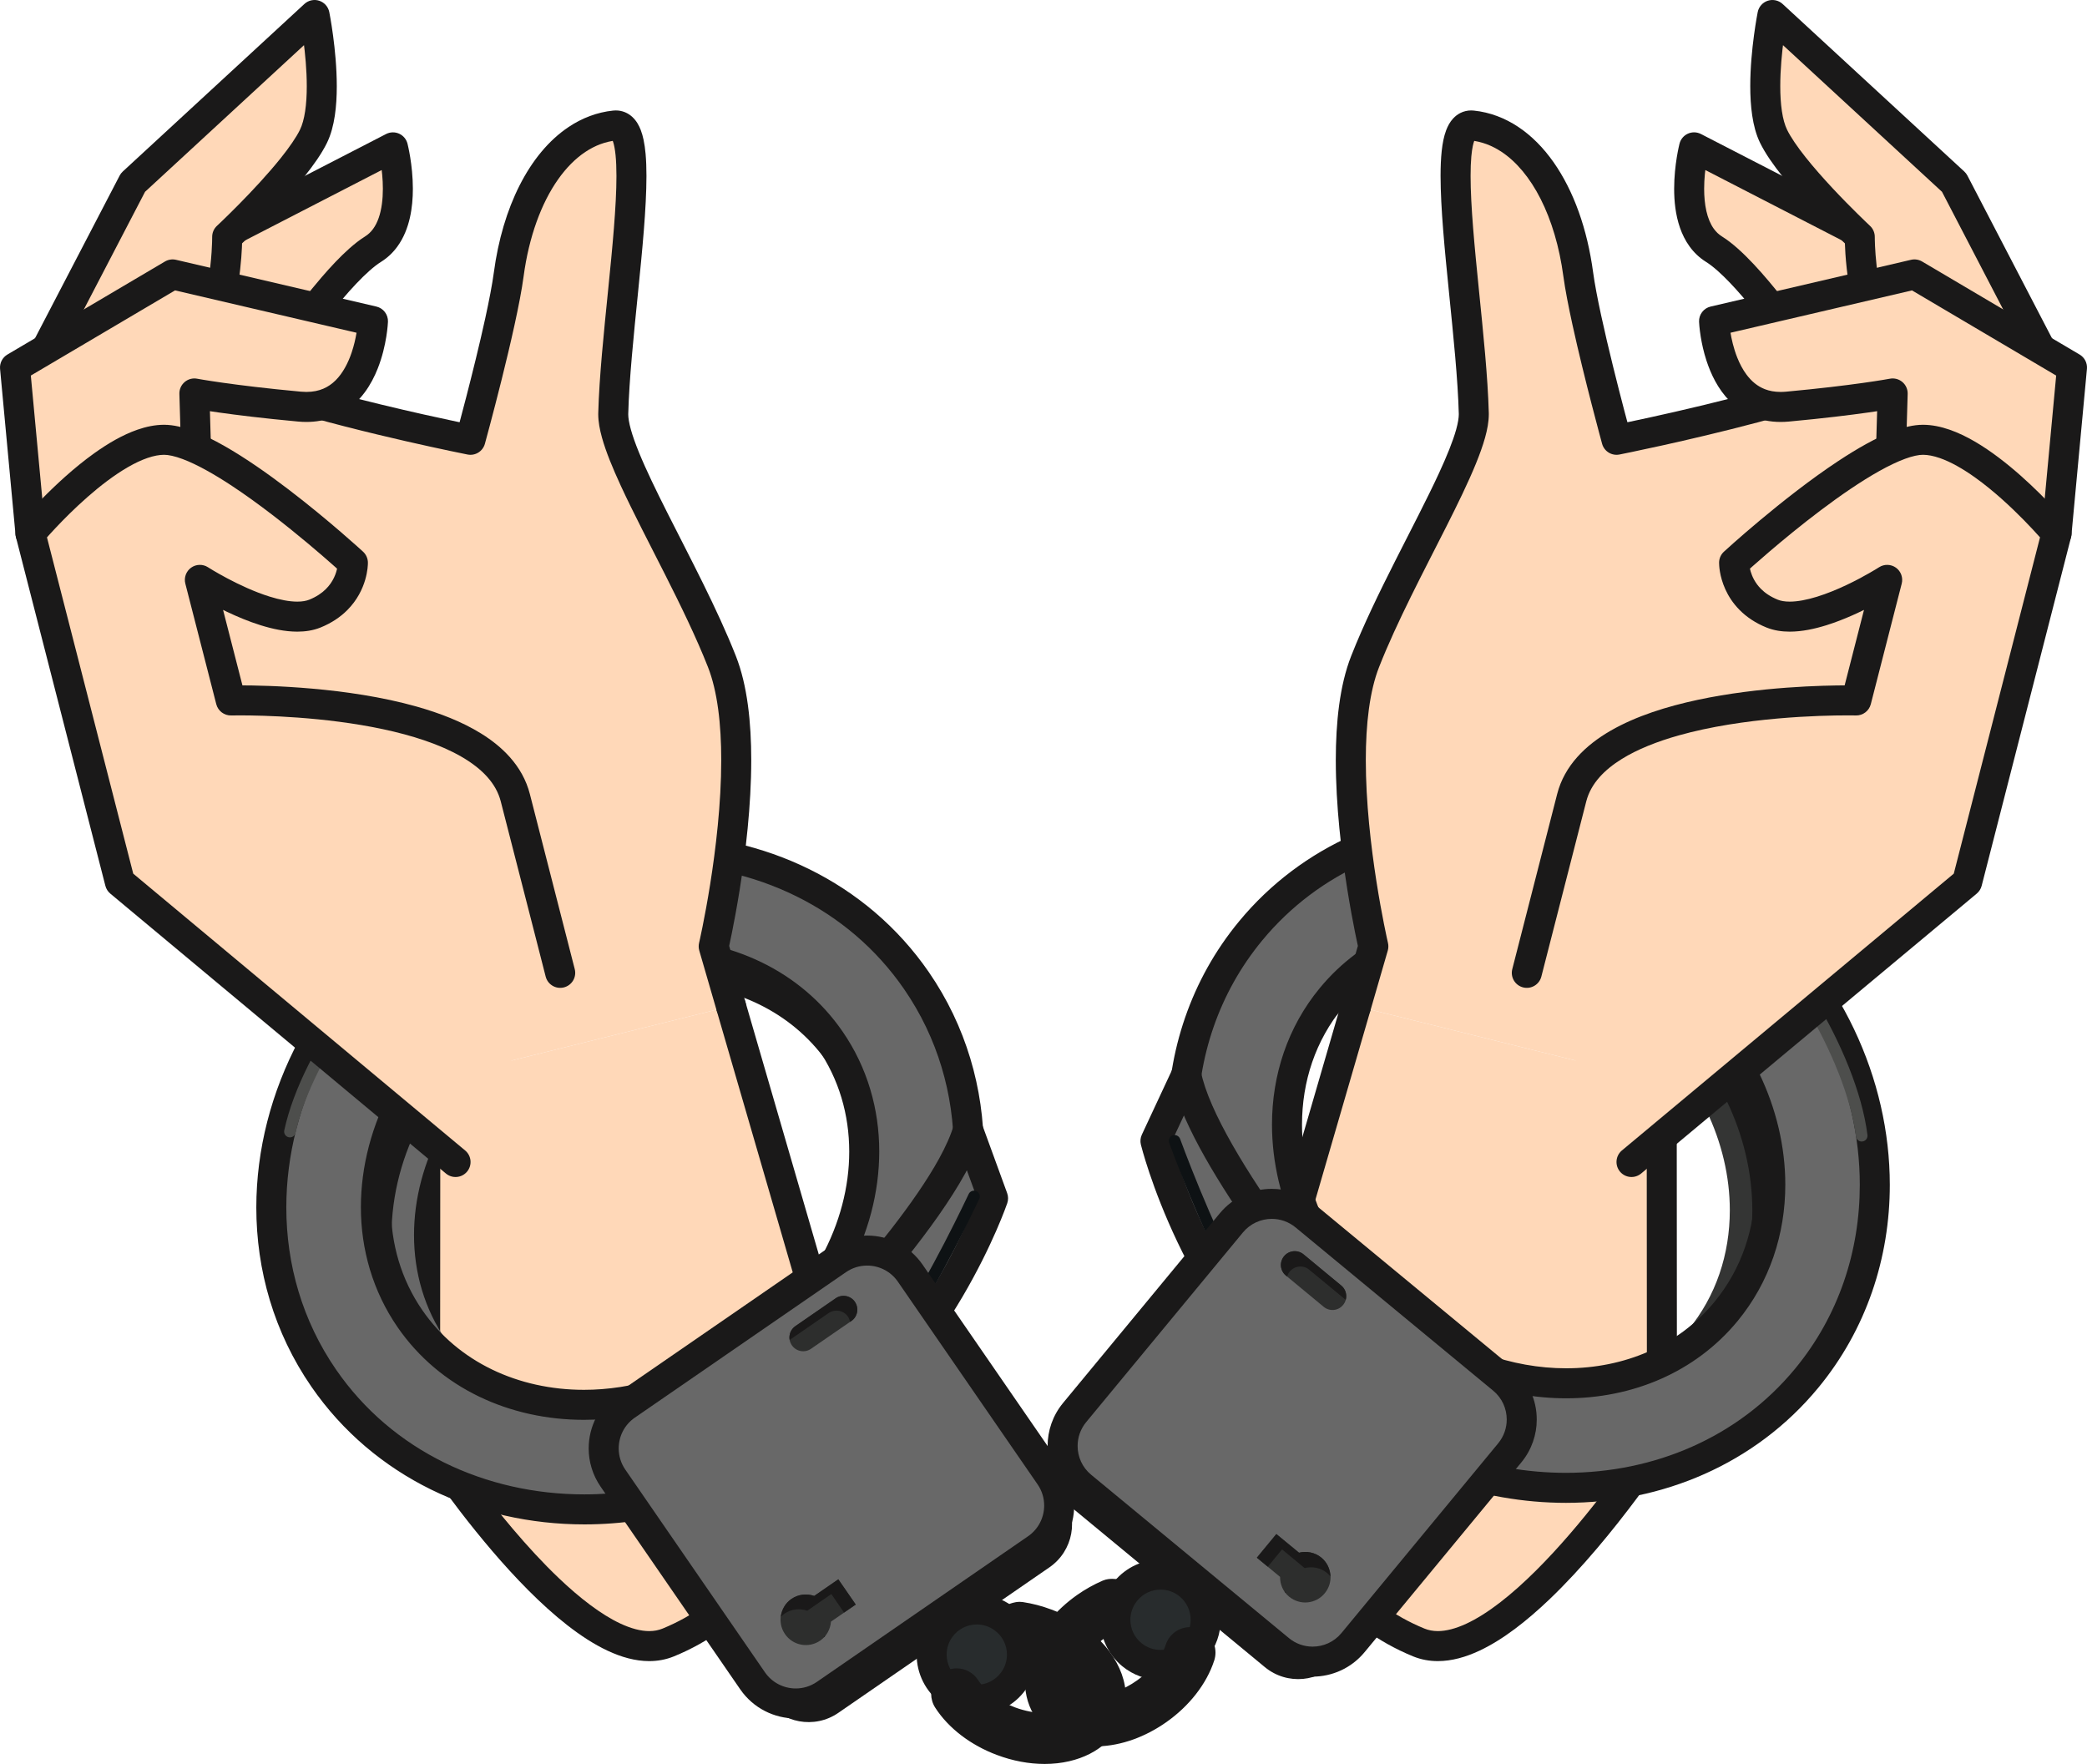 <?xml version="1.0" encoding="UTF-8" standalone="no"?>
<svg
   xmlns:dc="http://purl.org/dc/elements/1.1/"
   xmlns:cc="http://creativecommons.org/ns#"
   xmlns:rdf="http://www.w3.org/1999/02/22-rdf-syntax-ns#"
   xmlns:svg="http://www.w3.org/2000/svg"
   xmlns="http://www.w3.org/2000/svg"
   xmlns:sodipodi="http://sodipodi.sourceforge.net/DTD/sodipodi-0.dtd"
   xmlns:inkscape="http://www.inkscape.org/namespaces/inkscape"
   version="1.1"
   x="0"
   y="0"
   width="500.644"
   height="423.132"
   viewBox="0 0 500.644 423.132"
   id="svg29686"
   sodipodi:docname="publicdomainq-0008667gtclkm.svg"
   inkscape:version="0.92.2 5c3e80d, 2017-08-06">
  <sodipodi:namedview
     pagecolor="#ffffff"
     bordercolor="#666666"
     borderopacity="1"
     objecttolerance="10"
     gridtolerance="10"
     guidetolerance="10"
     inkscape:pageopacity="0"
     inkscape:pageshadow="2"
     inkscape:window-width="1884"
     inkscape:window-height="987"
     id="namedview29688"
     showgrid="false"
     fit-margin-top="0"
     fit-margin-left="0"
     fit-margin-right="0"
     fit-margin-bottom="0"
     inkscape:pagecheckerboard="true"
     inkscape:zoom="1.0224359"
     inkscape:cx="251.17445"
     inkscape:cy="201.25"
     inkscape:window-x="0"
     inkscape:window-y="23"
     inkscape:window-maximized="0"
     inkscape:current-layer="svg29686" />
  <defs
     id="defs29527">
    <radialGradient
       id="Gradient_1"
       gradientUnits="userSpaceOnUse"
       cx="474.294"
       cy="311.789"
       r="12.179"
       gradientTransform="translate(60.826,90.118)">
      <stop
         offset="0"
         stop-color="#4D4E4C"
         id="stop29503" />
      <stop
         offset="1"
         stop-color="#010604"
         id="stop29505" />
    </radialGradient>
    <radialGradient
       id="Gradient_2"
       gradientUnits="userSpaceOnUse"
       cx="331.163"
       cy="475.873"
       r="14.629"
       gradientTransform="translate(60.826,90.118)">
      <stop
         offset="0"
         stop-color="#767A7C"
         id="stop29508" />
      <stop
         offset="0.006"
         stop-color="#767A7C"
         id="stop29510" />
      <stop
         offset="1"
         stop-color="#282C2D"
         id="stop29512" />
    </radialGradient>
    <radialGradient
       id="Gradient_3"
       gradientUnits="userSpaceOnUse"
       cx="302.236"
       cy="482.271"
       r="14.633"
       gradientTransform="translate(60.826,90.118)">
      <stop
         offset="0"
         stop-color="#767A7C"
         id="stop29515" />
      <stop
         offset="0.006"
         stop-color="#767A7C"
         id="stop29517" />
      <stop
         offset="1"
         stop-color="#282C2D"
         id="stop29519" />
    </radialGradient>
    <radialGradient
       id="Gradient_4"
       gradientUnits="userSpaceOnUse"
       cx="167.8"
       cy="313.871"
       r="12.18"
       gradientTransform="translate(60.826,90.118)">
      <stop
         offset="0"
         stop-color="#4D4E4C"
         id="stop29522" />
      <stop
         offset="1"
         stop-color="#010604"
         id="stop29524" />
    </radialGradient>
  </defs>
  <g
     id="Layer_1"
     transform="translate(-60.826,-90.118)">
    <path
       d="m 459.447,349.648 0.056,85.029 c 0,0 -37.308,58.064 -58.345,49.429 -43.762,-17.95 -35.733,-81.436 -35.733,-81.436 l 20.707,-71.212"
       id="path29529"
       inkscape:connector-curvature="0"
       style="fill:#ffd8b8" />
    <path
       d="m 455.847,349.65 0.056,85.029 3.6,-0.002 -3.029,-1.946 -0.019,0.029 c -0.437,0.681 -8.539,13.152 -19.026,25.308 -5.235,6.075 -11.077,12.067 -16.726,16.424 -2.821,2.179 -5.59,3.945 -8.146,5.125 -2.558,1.187 -4.878,1.77 -6.816,1.765 -1.177,-0.002 -2.221,-0.2 -3.216,-0.606 -7.47,-3.069 -13.251,-7.503 -17.826,-12.778 -6.854,-7.903 -10.957,-17.778 -13.306,-27.498 -2.354,-9.711 -2.95,-19.221 -2.948,-26.214 0,-3.422 0.141,-6.242 0.281,-8.191 0.069,-0.975 0.139,-1.732 0.19,-2.239 0.025,-0.253 0.046,-0.444 0.061,-0.567 l 0.015,-0.135 0.004,-0.029 v -0.003 l -3.571,-0.452 3.456,1.005 20.707,-71.212 c 0.555,-1.909 -0.542,-3.907 -2.451,-4.462 -1.909,-0.555 -3.907,0.543 -4.462,2.452 l -20.707,71.212 c -0.06,0.204 -0.089,0.342 -0.115,0.553 -0.014,0.115 -0.607,4.83 -0.607,12.068 0.007,9.863 1.079,24.41 6.383,38.455 2.657,7.019 6.387,13.92 11.628,19.971 5.234,6.05 11.996,11.227 20.535,14.725 1.914,0.788 3.937,1.147 5.949,1.145 3.391,-0.006 6.728,-0.976 9.993,-2.502 5.71,-2.688 11.321,-7.121 16.703,-12.238 8.052,-7.678 15.527,-16.942 21.037,-24.318 5.504,-7.373 9.025,-12.851 9.057,-12.901 0.37,-0.576 0.572,-1.264 0.572,-1.949 l -0.056,-85.029 c -0.002,-1.988 -1.614,-3.598 -3.602,-3.597 -1.988,0.002 -3.599,1.614 -3.597,3.602"
       id="path29531"
       inkscape:connector-curvature="0"
       style="fill:#1a1919" />
    <path
       d="m 311.784,479.585 c -2.018,-0.766 -4.086,-1.3 -6.16,-1.61 -0.801,-0.112 -2.369,0.619 -2.918,1.139 1.266,0.907 1.885,2.602 3.094,4.022 1.421,0.253 2.847,0.633 4.233,1.153 2.665,0.999 5.013,2.405 7.003,4.057 0.787,-1.364 1.758,-2.693 2.813,-4.254 -2.334,-1.842 -5.049,-3.389 -8.065,-4.507"
       id="path29533"
       inkscape:connector-curvature="0"
       style="fill:#343534" />
    <path
       d="m 311.784,479.585 1.278,-3.365 c -2.262,-0.859 -4.58,-1.458 -6.907,-1.806 l -0.025,-0.003 c -0.251,-0.036 -0.477,-0.048 -0.684,-0.048 -0.684,0.005 -1.189,0.115 -1.659,0.239 -0.696,0.193 -1.295,0.445 -1.864,0.737 -0.284,0.148 -0.558,0.305 -0.832,0.486 -0.276,0.185 -0.549,0.382 -0.864,0.679 -0.775,0.735 -1.186,1.793 -1.112,2.859 0.073,1.065 0.626,2.056 1.494,2.678 l 0.04,0.035 c 0.101,0.087 0.382,0.452 0.764,1.063 0.389,0.605 0.889,1.438 1.645,2.33 0.539,0.634 1.291,1.065 2.111,1.211 1.218,0.217 2.435,0.542 3.599,0.979 2.277,0.854 4.275,2.052 5.968,3.457 0.812,0.674 1.896,0.96 2.935,0.774 1.038,-0.186 1.956,-0.831 2.483,-1.745 0.648,-1.129 1.575,-2.412 2.678,-4.037 1.057,-1.566 0.731,-3.671 -0.753,-4.842 -2.63,-2.075 -5.673,-3.807 -9.044,-5.056 l 0.027,0.01 -1.278,3.365 -1.251,3.376 c 2.66,0.986 5.047,2.348 7.085,3.957 l 2.231,-2.826 -2.984,-2.015 c -1.007,1.496 -2.021,2.871 -2.948,4.47 l 3.119,1.799 2.299,-2.77 c -2.287,-1.899 -4.984,-3.514 -8.039,-4.658 -1.605,-0.602 -3.242,-1.037 -4.865,-1.326 l -0.631,3.544 2.741,-2.333 c -0.347,-0.4 -0.727,-1.018 -1.248,-1.831 -0.264,-0.405 -0.568,-0.859 -0.964,-1.339 -0.396,-0.479 -0.89,-0.989 -1.527,-1.445 l -2.096,2.926 2.479,2.61 -0.897,-0.944 0.769,1.054 0.128,-0.11 -0.897,-0.944 0.769,1.054 -0.076,-0.104 0.074,0.106 0.002,-0.002 -0.076,-0.104 0.074,0.106 c 0.012,-0.014 0.266,-0.159 0.453,-0.228 0.094,-0.037 0.176,-0.061 0.193,-0.064 l -0.01,-0.041 0.008,0.041 h 0.002 l -0.01,-0.041 0.008,0.041 -0.253,-1.299 v 1.318 c 0.17,-10e-4 0.235,-0.017 0.253,-0.019 l -0.253,-1.299 v 1.318 -2.333 l -0.328,2.309 c 0.139,0.02 0.246,0.024 0.328,0.024 v -2.333 l -0.328,2.309 -0.025,-0.003 c 1.821,0.271 3.638,0.741 5.413,1.415 l 0.027,0.01 1.251,-3.376"
       id="path29535"
       inkscape:connector-curvature="0"
       style="fill:#1a1919" />
    <path
       d="m 381.935,488.346 c -4.43,5.344 -12.347,6.096 -17.698,1.667 l -47.405,-39.164 c -5.351,-4.43 -6.096,-12.333 -1.694,-17.677 l 37.617,-45.513 c 4.408,-5.365 12.333,-6.111 17.677,-1.688 l 47.432,39.171 c 5.323,4.416 6.089,12.34 1.666,17.677 l -37.595,45.527"
       id="path29537"
       inkscape:connector-curvature="0"
       style="fill:#1a1919" />
    <path
       d="m 471.168,313.866 c -5.351,-4.416 -13.274,-3.663 -17.684,1.68 -4.422,5.351 -3.67,13.268 1.674,17.67 25.193,20.812 30.867,55.673 12.677,77.695 -2.566,3.115 -5.484,5.787 -8.648,8.058 l 29.159,6.468 C 513.988,392.7 506.5,343.06 471.168,313.866"
       id="path29539"
       inkscape:connector-curvature="0"
       style="fill:#1a1919" />
    <path
       d="m 471.168,313.866 1.718,-2.083 c -2.839,-2.344 -6.3,-3.496 -9.717,-3.494 -4.384,-0.003 -8.76,1.891 -11.768,5.54 l 0.002,-0.003 c -2.349,2.839 -3.504,6.301 -3.502,9.719 -0.004,4.381 1.892,8.752 5.54,11.755 l -0.003,-0.003 c 14.637,12.086 22.355,29.084 22.349,45.137 -0.005,10.5 -3.272,20.566 -10.034,28.758 l -0.002,0.002 c -2.41,2.924 -5.151,5.436 -8.139,7.581 -0.867,0.622 -1.285,1.691 -1.071,2.736 0.214,1.045 1.019,1.862 2.061,2.094 l 29.159,6.468 c 1.016,0.226 2.068,-0.151 2.71,-0.971 10.645,-13.587 15.784,-29.989 15.78,-46.641 -0.002,-25.01 -11.546,-50.645 -33.363,-68.677 l -3.44,4.163 c 20.596,17.016 31.406,41.163 31.404,64.514 -0.004,15.553 -4.777,30.726 -14.632,43.312 l 2.126,1.664 0.584,-2.636 -29.159,-6.468 -0.584,2.636 1.574,2.193 c 3.34,-2.397 6.434,-5.229 9.157,-8.534 l -0.001,0.002 c 7.619,-9.221 11.274,-20.581 11.27,-32.196 -0.007,-17.774 -8.481,-36.217 -24.31,-49.3 l -0.002,-0.003 c -2.36,-1.944 -3.57,-4.739 -3.574,-7.586 0.003,-2.218 0.737,-4.429 2.264,-6.278 l 0.002,-0.003 c 1.947,-2.36 4.749,-3.571 7.602,-3.575 2.22,0.002 4.433,0.736 6.28,2.259 l 1.719,-2.082"
       id="path29541"
       inkscape:connector-curvature="0"
       style="fill:#343534" />
    <path
       d="m 459.081,326.958 c -25.185,-20.798 -60.476,-19.814 -78.686,2.222 -0.486,0.59 -0.95,1.209 -1.407,1.814 18.584,-20.328 52.658,-20.728 77.155,-0.478 5.343,4.429 13.267,3.67 17.69,-1.688 0.492,-0.604 0.914,-1.251 1.279,-1.919 -4.542,3.818 -11.305,3.972 -16.031,0.049"
       id="path29543"
       inkscape:connector-curvature="0"
       style="fill:#1a1919" />
    <path
       d="m 459.081,326.958 2.292,-2.776 c -12.759,-10.533 -28.014,-15.797 -42.65,-15.799 -7.887,0 -15.601,1.532 -22.635,4.615 -7.031,3.081 -13.378,7.725 -18.469,13.889 l -0.006,0.007 c -0.553,0.674 -1.045,1.332 -1.497,1.928 -1.159,1.534 -0.908,3.709 0.57,4.939 1.478,1.23 3.662,1.08 4.959,-0.338 4.326,-4.731 9.555,-8.29 15.364,-10.682 5.808,-2.39 12.196,-3.605 18.79,-3.605 12.905,-0.002 26.569,4.663 38.05,14.154 l -0.004,-0.003 c 3,2.49 6.669,3.715 10.287,3.712 2.326,0 4.642,-0.5 6.782,-1.487 2.139,-0.985 4.102,-2.463 5.694,-4.391 l 0.017,-0.02 c 0.65,-0.799 1.19,-1.632 1.646,-2.465 0.828,-1.516 0.459,-3.418 -0.878,-4.513 -1.337,-1.094 -3.274,-1.082 -4.597,0.03 -1.633,1.373 -3.679,2.083 -5.744,2.083 -2.012,-0.003 -4.004,-0.665 -5.671,-2.048 l -0.008,-0.006 -2.292,2.776 -2.3,2.769 c 2.993,2.489 6.658,3.713 10.271,3.709 3.711,0.001 7.407,-1.277 10.376,-3.771 l -2.316,-2.756 -3.158,-1.728 c -0.275,0.503 -0.579,0.964 -0.913,1.374 l 0.016,-0.02 c -0.896,1.084 -1.974,1.892 -3.158,2.439 -1.184,0.546 -2.474,0.825 -3.767,0.825 -2.017,-0.003 -4.014,-0.667 -5.692,-2.055 l -0.004,-0.003 c -12.755,-10.54 -28.006,-15.803 -42.637,-15.805 -7.476,0 -14.797,1.377 -21.529,4.147 -6.731,2.769 -12.873,6.938 -17.939,12.482 l 2.657,2.429 2.872,2.171 c 0.462,-0.613 0.898,-1.193 1.316,-1.7 l -0.007,0.008 c 4.354,-5.267 9.749,-9.221 15.811,-11.881 6.059,-2.657 12.787,-4.009 19.743,-4.009 12.91,-0.002 26.58,4.664 38.066,14.151 l -0.008,-0.007 2.3,-2.769"
       id="path29545"
       inkscape:connector-curvature="0"
       style="fill:#1a1919" />
    <path
       d="M 376.886,426.443 C 341.02,396.82 333.827,346.104 360.848,313.409 c 27.021,-32.717 78.18,-35.22 114.053,-5.59 5.344,4.415 6.09,12.34 1.674,17.69 -4.423,5.358 -12.333,6.104 -17.677,1.681 -25.185,-20.806 -60.489,-19.821 -78.672,2.208 -18.211,22.029 -12.523,56.875 12.656,77.674 5.344,4.423 6.097,12.34 1.681,17.691 -4.423,5.343 -12.334,6.103 -17.677,1.68"
       id="path29547"
       inkscape:connector-curvature="0"
       style="fill:#686868" />
    <path
       d="m 376.886,426.443 2.292,-2.776 c -20.405,-16.847 -31.099,-40.763 -31.095,-63.849 0.005,-15.94 5.068,-31.443 15.539,-44.116 6.832,-8.269 15.269,-14.495 24.657,-18.673 9.386,-4.176 19.724,-6.294 30.305,-6.294 18.586,0 37.895,6.537 54.024,19.859 1.077,0.891 1.88,1.963 2.424,3.145 0.543,1.181 0.822,2.471 0.822,3.765 -0.003,2.022 -0.669,4.03 -2.056,5.715 -0.894,1.081 -1.968,1.886 -3.149,2.432 -1.18,0.544 -2.467,0.823 -3.757,0.822 -2.017,-0.003 -4.017,-0.667 -5.698,-2.056 l -0.003,-0.003 c -12.761,-10.539 -28.023,-15.804 -42.66,-15.806 -7.886,0 -15.599,1.531 -22.629,4.614 -7.027,3.08 -13.37,7.722 -18.453,13.884 l 0.002,-0.002 c -7.774,9.396 -11.498,20.974 -11.492,32.777 0.009,18.055 8.612,36.727 24.63,49.966 l -0.003,-0.002 c 1.08,0.894 1.884,1.97 2.429,3.153 0.545,1.183 0.823,2.474 0.823,3.768 -0.003,2.019 -0.667,4.022 -2.053,5.706 l 0.004,-0.005 c -0.895,1.081 -1.972,1.886 -3.155,2.432 -1.182,0.544 -2.471,0.823 -3.763,0.823 -2.016,-0.003 -4.012,-0.666 -5.69,-2.052 l -0.003,-0.003 -2.292,2.776 -2.296,2.773 c 2.999,2.485 6.666,3.709 10.281,3.706 2.323,0 4.637,-0.499 6.775,-1.483 2.136,-0.983 4.098,-2.457 5.689,-4.381 l 0.005,-0.005 c 2.479,-3.003 3.701,-6.67 3.698,-10.287 0,-2.324 -0.498,-4.638 -1.481,-6.776 -0.982,-2.137 -2.456,-4.1 -4.38,-5.692 l -0.003,-0.002 c -14.43,-11.911 -22.023,-28.657 -22.015,-44.415 0.007,-10.314 3.212,-20.165 9.841,-28.189 l 0.002,-0.003 c 4.345,-5.263 9.735,-9.215 15.792,-11.873 6.056,-2.657 12.781,-4.008 19.737,-4.008 12.911,-0.002 26.588,4.665 38.074,14.157 l -0.002,-0.002 c 3.001,2.487 6.669,3.714 10.289,3.711 2.322,-10e-4 4.634,-0.499 6.772,-1.485 2.136,-0.984 4.097,-2.461 5.687,-4.388 2.482,-3.007 3.705,-6.677 3.702,-10.297 0,-2.323 -0.497,-4.635 -1.479,-6.773 -0.982,-2.136 -2.455,-4.098 -4.38,-5.687 -17.42,-14.387 -38.341,-21.508 -58.61,-21.509 -11.54,0 -22.876,2.309 -33.232,6.916 -10.353,4.604 -19.724,11.514 -27.28,20.665 -11.602,14.031 -17.195,31.243 -17.189,48.702 0.003,25.298 11.676,51.198 33.71,69.4 l -0.003,-0.002 2.296,-2.773"
       id="path29549"
       inkscape:connector-curvature="0"
       style="fill:#1a1919" />
    <path
       d="m 345.4,347.967 -7.397,15.856 c 0,0 9.76,39.586 38.883,62.62 l 10.561,-12.79 c 0,0 -37.779,-44.247 -42.047,-65.686"
       id="path29551"
       inkscape:connector-curvature="0"
       style="fill:#686868" />
    <path
       d="m 345.4,347.967 -3.262,-1.522 -7.398,15.856 c -0.345,0.74 -0.428,1.59 -0.233,2.383 0.042,0.164 2.538,10.269 8.765,23.358 6.235,13.081 16.187,29.192 31.38,41.224 1.534,1.213 3.764,0.977 5.009,-0.531 l 10.562,-12.789 c 1.113,-1.349 1.098,-3.3 -0.038,-4.63 l -0.102,-0.12 c -1.072,-1.263 -10.478,-12.408 -20.074,-25.745 -4.797,-6.665 -9.641,-13.881 -13.498,-20.633 -1.929,-3.373 -3.61,-6.631 -4.913,-9.618 -1.306,-2.985 -2.226,-5.707 -2.667,-7.936 -0.304,-1.524 -1.556,-2.685 -3.1,-2.871 -1.543,-0.186 -3.036,0.643 -3.693,2.052 l 3.262,1.522 -3.53,0.703 c 0.611,3.059 1.758,6.306 3.269,9.73 2.647,5.983 6.429,12.505 10.623,18.993 6.29,9.723 13.509,19.345 19.169,26.559 5.658,7.213 9.755,12.011 9.778,12.039 l 2.738,-2.338 -2.776,-2.292 -10.561,12.789 2.776,2.293 2.233,-2.824 c -13.93,-11.002 -23.42,-26.2 -29.346,-38.671 -2.965,-6.231 -5.046,-11.769 -6.378,-15.728 -0.666,-1.98 -1.146,-3.565 -1.456,-4.645 -0.155,-0.54 -0.268,-0.954 -0.34,-1.227 -0.037,-0.137 -0.063,-0.239 -0.08,-0.304 l -0.018,-0.07 -0.003,-0.013 -3.495,0.862 3.262,1.522 7.398,-15.856 -3.263,-1.522 -3.53,0.703 3.53,-0.703"
       id="path29553"
       inkscape:connector-curvature="0"
       style="fill:#1a1919" />
    <path
       d="m 378.749,424.481 c -0.302,-0.028 -0.625,-0.161 -0.864,-0.4 -0.141,-0.134 -13.669,-13.578 -22.409,-27.844 -6.039,-9.879 -13.859,-31.072 -14.182,-31.971 -0.268,-0.725 0.099,-1.519 0.822,-1.8 0.732,-0.239 1.527,0.126 1.793,0.829 0.07,0.218 8.051,21.853 13.95,31.486 8.565,13.971 21.854,27.19 21.988,27.31 0.548,0.541 0.548,1.434 0.007,1.983 -0.296,0.309 -0.704,0.449 -1.105,0.407"
       id="path29555"
       inkscape:connector-curvature="0"
       style="fill:#0e1214" />
    <path
       d="m 380.163,426.331 c -5.344,-4.409 -6.097,-12.34 -1.674,-17.684 4.408,-5.344 12.333,-6.103 17.677,-1.688 25.192,20.813 60.482,19.822 78.68,-2.208 18.189,-22.035 12.515,-56.868 -12.671,-77.673 -5.344,-4.423 -6.11,-12.34 -1.688,-17.698 4.43,-5.344 12.34,-6.096 17.684,-1.688 35.867,29.644 43.053,80.353 16.031,113.063 -27.02,32.709 -78.18,35.205 -114.039,5.576"
       id="path29557"
       inkscape:connector-curvature="0"
       style="fill:#686868" />
    <path
       d="m 380.163,426.331 2.291,-2.778 c -1.077,-0.889 -1.88,-1.961 -2.425,-3.142 -0.544,-1.181 -0.822,-2.471 -0.822,-3.765 0.003,-2.022 0.667,-4.025 2.054,-5.703 l 0.005,-0.006 c 0.89,-1.078 1.963,-1.882 3.146,-2.428 1.182,-0.544 2.473,-0.823 3.767,-0.823 2.017,0.003 4.016,0.665 5.694,2.049 12.763,10.541 28.021,15.806 42.656,15.808 7.886,0 15.598,-1.531 22.629,-4.614 7.03,-3.081 13.374,-7.723 18.463,-13.885 7.763,-9.399 11.483,-20.974 11.476,-32.773 -0.008,-18.054 -8.609,-36.726 -24.63,-49.969 l 0.003,0.002 c -1.081,-0.896 -1.888,-1.973 -2.435,-3.159 -0.545,-1.184 -0.825,-2.476 -0.825,-3.772 0.004,-2.019 0.665,-4.018 2.053,-5.701 l -0.004,0.005 c 0.897,-1.081 1.974,-1.887 3.159,-2.432 1.184,-0.545 2.475,-0.824 3.768,-0.823 2.017,0.003 4.014,0.664 5.694,2.047 l -0.003,-0.002 c 20.403,16.859 31.095,40.774 31.091,63.861 -0.005,15.944 -5.071,31.453 -15.542,44.134 -6.829,8.265 -15.264,14.489 -24.65,18.665 -9.384,4.174 -19.72,6.291 -30.298,6.291 -18.588,0 -37.898,-6.538 -54.022,-19.863 l -0.002,-0.002 -2.291,2.778 -2.293,2.775 c 17.414,14.388 38.338,21.511 58.608,21.512 11.537,0 22.871,-2.308 33.224,-6.913 10.351,-4.602 19.72,-11.51 27.276,-20.657 11.6,-14.04 17.195,-31.257 17.19,-48.72 -0.003,-25.298 -11.672,-51.197 -33.704,-69.411 l -0.003,-0.002 c -3,-2.477 -6.663,-3.696 -10.275,-3.693 -2.324,0 -4.637,0.498 -6.776,1.481 -2.138,0.982 -4.101,2.456 -5.695,4.379 l -0.004,0.005 c -2.483,3.005 -3.704,6.672 -3.7,10.286 0,2.327 0.499,4.643 1.484,6.783 0.984,2.139 2.459,4.102 4.384,5.695 l 0.003,0.002 c 14.433,11.915 22.024,28.66 22.015,44.418 -0.006,10.312 -3.208,20.162 -9.828,28.189 -4.35,5.262 -9.743,9.216 -15.802,11.875 -6.058,2.657 -12.783,4.008 -19.738,4.008 -12.909,0.002 -26.581,-4.665 -38.071,-14.159 -3,-2.481 -6.666,-3.701 -10.279,-3.698 -2.325,0 -4.639,0.499 -6.779,1.483 -2.137,0.984 -4.099,2.46 -5.688,4.387 l 0.005,-0.006 c -2.491,3.004 -3.714,6.677 -3.71,10.296 0,2.324 0.498,4.637 1.481,6.775 0.983,2.137 2.458,4.098 4.384,5.686 l -0.002,-0.001 2.293,-2.775"
       id="path29559"
       inkscape:connector-curvature="0"
       style="fill:#1a1919" />
    <path
       d="m 385.394,484.148 c -4.415,5.344 -12.34,6.103 -17.684,1.674 l -47.426,-39.171 c -5.344,-4.409 -6.082,-12.34 -1.68,-17.684 l 37.61,-45.506 c 4.43,-5.344 12.34,-6.11 17.705,-1.68 l 47.404,39.164 c 5.344,4.422 6.082,12.34 1.674,17.683 l -37.603,45.52"
       id="path29561"
       inkscape:connector-curvature="0"
       style="fill:#686868" />
    <path
       d="m 385.394,484.148 -2.776,-2.293 c -0.892,1.078 -1.966,1.883 -3.149,2.429 -1.181,0.544 -2.471,0.823 -3.764,0.823 -2.019,-0.004 -4.019,-0.668 -5.698,-2.057 l -0.005,-0.004 -47.425,-39.171 -0.002,-10e-4 c -1.076,-0.889 -1.878,-1.959 -2.422,-3.141 -0.542,-1.18 -0.82,-2.47 -0.82,-3.765 0.002,-2.025 0.667,-4.032 2.049,-5.711 l -0.003,0.004 37.61,-45.507 -0.004,0.004 c 0.898,-1.082 1.976,-1.889 3.161,-2.435 1.185,-0.546 2.476,-0.825 3.77,-0.825 2.018,0.004 4.02,0.666 5.711,2.059 l 47.403,39.163 -0.002,-0.002 c 1.077,0.893 1.88,1.966 2.424,3.148 0.542,1.18 0.82,2.469 0.82,3.762 -0.003,2.021 -0.668,4.028 -2.053,5.711 l 0.002,-0.003 -37.603,45.52 2.776,2.292 2.775,2.293 37.603,-45.52 0.003,-0.003 c 2.477,-3.003 3.7,-6.671 3.697,-10.29 0,-2.321 -0.496,-4.632 -1.478,-6.768 -0.98,-2.136 -2.452,-4.098 -4.376,-5.689 l -0.002,-0.002 -47.405,-39.164 c -3.008,-2.486 -6.678,-3.71 -10.295,-3.707 -2.326,10e-4 -4.641,0.5 -6.78,1.485 -2.138,0.983 -4.101,2.457 -5.694,4.381 l -0.004,0.003 -37.609,45.507 -0.002,0.003 c -2.479,3.004 -3.697,6.673 -3.694,10.291 0,2.322 0.496,4.635 1.478,6.772 0.982,2.137 2.455,4.099 4.382,5.688 l -0.002,-0.002 47.426,39.171 -0.005,-0.004 c 3.002,2.491 6.673,3.717 10.293,3.714 2.324,-0.001 4.638,-0.499 6.775,-1.483 2.138,-0.983 4.099,-2.458 5.688,-4.383 l -2.774,-2.293"
       id="path29563"
       inkscape:connector-curvature="0"
       style="fill:#1a1919" />
    <path
       d="m 478.944,323.252 c -2.059,2.496 -5.744,2.848 -8.254,0.781 -2.482,-2.053 -2.834,-5.744 -0.781,-8.255 2.074,-2.489 5.759,-2.841 8.262,-0.787 2.482,2.067 2.834,5.765 0.773,8.261 z"
       id="path29565"
       inkscape:connector-curvature="0"
       style="fill:url(#Gradient_1)" />
    <path
       d="m 377.808,463.765 c -1.555,-1.273 -3.559,-1.645 -5.366,-1.188 l -5.435,-4.472 -4.676,5.667 5.569,4.605 c -0.021,1.765 0.704,3.537 2.165,4.746 2.602,2.145 6.414,1.772 8.543,-0.808 2.145,-2.581 1.78,-6.405 -0.8,-8.55"
       id="path29567"
       inkscape:connector-curvature="0"
       style="fill:#2d2e2d" />
    <path
       d="m 383.011,403.148 c -1.147,1.421 -3.242,1.618 -4.649,0.443 l -9.055,-7.488 c -1.421,-1.167 -1.618,-3.241 -0.444,-4.654 1.147,-1.4 3.241,-1.611 4.656,-0.451 l 9.062,7.496 c 1.406,1.167 1.604,3.248 0.43,4.654"
       id="path29569"
       inkscape:connector-curvature="0"
       style="fill:#2d2e2d" />
    <path
       d="m 369.292,472.315 c 0,-0.091 -0.035,-0.176 -0.035,-0.253 l -0.372,-0.31 c 0.126,0.183 0.26,0.373 0.407,0.563"
       id="path29571"
       inkscape:connector-curvature="0"
       style="fill:#1a1919" />
    <path
       d="m 368.378,461.789 5.422,4.479 c 1.82,-0.464 3.824,-0.105 5.371,1.174 0.309,0.253 0.562,0.535 0.808,0.83 -0.055,-1.688 -0.773,-3.347 -2.171,-4.507 -1.555,-1.273 -3.559,-1.645 -5.366,-1.188 l -5.435,-4.472 -4.676,5.667 2.616,2.165 3.431,-4.148"
       id="path29573"
       inkscape:connector-curvature="0"
       style="fill:#1a1919" />
    <path
       d="m 370.221,395.133 c 1.174,-1.406 3.248,-1.617 4.661,-0.443 l 8.768,7.235 c 0.33,-1.217 -0.028,-2.566 -1.069,-3.431 l -9.062,-7.496 c -1.415,-1.16 -3.509,-0.949 -4.656,0.451 -1.174,1.413 -0.977,3.487 0.444,4.654 l 0.281,0.239 c 0.126,-0.422 0.337,-0.844 0.633,-1.209"
       id="path29575"
       inkscape:connector-curvature="0"
       style="fill:#1a1919" />
    <path
       d="m 347.573,485.569 c -3.804,4.605 -10.638,5.259 -15.251,1.448 -4.62,-3.811 -5.259,-10.645 -1.434,-15.244 3.797,-4.626 10.631,-5.273 15.236,-1.462 4.605,3.811 5.253,10.645 1.449,15.258 z"
       id="path29577"
       inkscape:connector-curvature="0"
       style="fill:url(#Gradient_2)" />
    <path
       d="m 347.573,485.569 -2.775,-2.293 c -0.721,0.87 -1.586,1.518 -2.54,1.958 -0.953,0.439 -1.996,0.664 -3.042,0.664 -1.633,-0.003 -3.245,-0.537 -4.6,-1.655 l -0.003,-0.003 c -0.873,-0.721 -1.521,-1.585 -1.961,-2.536 -0.438,-0.951 -0.663,-1.989 -0.663,-3.03 0.004,-1.633 0.539,-3.242 1.665,-4.597 l 0.016,-0.02 c 0.719,-0.875 1.581,-1.523 2.533,-1.964 0.95,-0.439 1.99,-0.665 3.033,-0.664 1.628,0.003 3.237,0.536 4.593,1.656 0.871,0.721 1.518,1.587 1.957,2.542 0.439,0.954 0.664,1.998 0.664,3.045 -0.003,1.633 -0.537,3.248 -1.655,4.607 l 0.003,-0.003 2.775,2.293 2.778,2.289 c 2.212,-2.681 3.302,-5.957 3.299,-9.186 0,-2.075 -0.444,-4.141 -1.321,-6.051 -0.876,-1.909 -2.193,-3.663 -3.91,-5.083 -2.678,-2.218 -5.955,-3.313 -9.183,-3.31 -2.076,10e-4 -4.143,0.447 -6.054,1.329 -1.909,0.882 -3.661,2.206 -5.078,3.933 l 0.017,-0.02 c -2.235,2.68 -3.335,5.968 -3.331,9.204 0,2.073 0.445,4.137 1.324,6.045 0.879,1.907 2.198,3.658 3.917,5.075 l -0.003,-0.003 c 2.68,2.218 5.959,3.31 9.188,3.307 2.075,0 4.141,-0.445 6.051,-1.323 1.909,-0.877 3.663,-2.195 5.081,-3.913 l 0.003,-0.004 -2.778,-2.289"
       id="path29579"
       inkscape:connector-curvature="0"
       style="fill:#1a1919" />
    <path
       d="m 346.968,486.286 c -1.821,2.208 -4.114,3.326 -5.105,2.503 -1.012,-0.83 -0.344,-3.291 1.484,-5.499 1.828,-2.207 4.113,-3.311 5.119,-2.488 0.998,0.829 0.33,3.283 -1.498,5.484"
       id="path29581"
       inkscape:connector-curvature="0"
       style="fill:#1a1919" />
    <path
       d="m 348.684,487.312 c 0.421,-1.321 -0.288,-2.728 -1.624,-3.164 -1.323,-0.421 -2.729,0.303 -3.164,1.618 -1.217,3.782 -4.206,7.572 -8.227,10.385 -3.72,2.643 -7.875,4.155 -11.658,4.261 -3.431,0.105 -6.082,-0.956 -7.524,-2.975 -1.413,-2.024 -1.532,-4.893 -0.281,-8.071 1.379,-3.53 4.205,-6.933 7.939,-9.556 1.202,-0.865 2.482,-1.568 3.796,-2.187 0.816,-1.687 0.964,-3.48 1.962,-4.675 -0.654,-0.38 -2.377,-0.682 -3.107,-0.373 -1.934,0.837 -3.797,1.878 -5.555,3.115 -4.528,3.199 -7.98,7.404 -9.711,11.848 -1.877,4.809 -1.567,9.351 0.866,12.796 0.984,1.393 2.236,2.518 3.74,3.34 2.215,1.245 4.936,1.857 8.009,1.758 4.774,-0.134 9.907,-1.976 14.42,-5.168 4.887,-3.438 8.572,-8.156 10.119,-12.952"
       id="path29583"
       inkscape:connector-curvature="0"
       style="fill:#343534" />
    <path
       d="m 348.684,487.312 3.43,1.093 c 0.196,-0.617 0.29,-1.25 0.29,-1.867 0,-1.291 -0.408,-2.532 -1.143,-3.558 -0.732,-1.025 -1.812,-1.841 -3.084,-2.254 l -0.023,-0.007 c -0.611,-0.196 -1.243,-0.291 -1.863,-0.291 -1.298,10e-4 -2.535,0.412 -3.557,1.141 -1.022,0.727 -1.839,1.797 -2.257,3.069 l -0.009,0.025 c -0.45,1.407 -1.285,2.946 -2.458,4.425 -1.17,1.481 -2.673,2.902 -4.405,4.113 l -0.022,0.015 c -3.213,2.296 -6.774,3.529 -9.673,3.597 h -0.01 c -0.116,0.004 -0.234,0.005 -0.352,0.005 -1.212,0.002 -2.156,-0.203 -2.815,-0.483 -0.664,-0.286 -1.043,-0.613 -1.316,-0.989 l -2.93,2.091 2.952,-2.06 c -0.289,-0.421 -0.491,-0.973 -0.498,-1.853 -10e-4,-0.752 0.172,-1.721 0.614,-2.838 l 0.004,-0.011 c 1.045,-2.711 3.412,-5.653 6.655,-7.919 l 0.033,-0.024 c 0.968,-0.697 2.048,-1.297 3.227,-1.851 0.753,-0.355 1.346,-0.942 1.709,-1.691 0.583,-1.22 0.859,-2.275 1.093,-2.973 0.114,-0.349 0.211,-0.61 0.284,-0.766 l 0.084,-0.161 0.019,-0.03 0.004,-0.005 c 0.675,-0.81 0.964,-1.894 0.781,-2.932 -0.183,-1.039 -0.825,-1.959 -1.737,-2.489 -0.408,-0.234 -0.74,-0.364 -1.068,-0.48 -0.972,-0.323 -1.899,-0.493 -3.014,-0.507 -0.304,0 -0.625,0.016 -0.986,0.069 -0.363,0.055 -0.768,0.14 -1.264,0.35 l -0.013,0.005 c -2.158,0.934 -4.238,2.096 -6.197,3.475 l -0.005,0.004 c -5.031,3.563 -8.939,8.247 -10.989,13.481 l 0.002,-0.003 c -0.952,2.439 -1.46,4.907 -1.461,7.325 -0.008,3.174 0.906,6.274 2.739,8.858 l 0.001,0.002 c 1.285,1.822 2.972,3.34 4.952,4.419 l 1.728,-3.158 -1.764,3.138 c 2.678,1.505 5.806,2.231 9.135,2.23 0.25,0 0.498,-0.004 0.745,-0.012 l -0.007,0.001 c 5.628,-0.169 11.366,-2.278 16.399,-5.828 l -0.007,0.005 c 2.728,-1.921 5.122,-4.194 7.077,-6.695 1.952,-2.501 3.47,-5.231 4.395,-8.095 l 0.005,-0.013 -3.43,-1.093 -3.427,-1.105 c -0.621,1.931 -1.719,3.958 -3.217,5.874 -1.497,1.917 -3.388,3.721 -5.546,5.239 l -0.008,0.005 c -3.994,2.835 -8.522,4.409 -12.443,4.508 l -0.007,10e-4 c -0.183,0.005 -0.359,0.008 -0.529,0.008 -2.296,-10e-4 -4.166,-0.495 -5.608,-1.306 l -0.036,-0.02 c -1.028,-0.566 -1.844,-1.298 -2.529,-2.26 l 0.002,0.002 c -0.932,-1.332 -1.412,-2.854 -1.42,-4.705 0,-1.403 0.297,-2.991 0.967,-4.706 l 0.002,-0.003 c 1.411,-3.653 4.407,-7.379 8.433,-10.214 l -0.005,0.004 c 1.556,-1.095 3.204,-2.016 4.912,-2.755 l -0.013,0.006 -0.825,-1.929 0.307,2.083 c 0.08,-0.015 0.233,-0.035 0.518,-0.154 l -0.825,-1.929 0.307,2.083 -0.128,-0.866 0.057,0.874 0.071,-0.008 -0.128,-0.866 0.057,0.874 -0.01,-0.143 0.005,0.143 h 0.005 l -0.01,-0.143 0.005,0.143 h 0.011 c 0.061,-0.003 0.308,0.021 0.48,0.063 l 0.178,0.047 0.002,0.001 0.5,-1.292 -0.694,1.195 c 0.133,0.076 0.182,0.091 0.194,0.097 l 0.5,-1.292 -0.694,1.195 1.808,-3.113 -2.763,-2.308 c -0.507,0.607 -0.858,1.232 -1.119,1.799 -0.39,0.855 -0.602,1.589 -0.796,2.191 -0.189,0.604 -0.353,1.075 -0.525,1.427 l 3.241,1.566 -1.533,-3.257 c -1.45,0.683 -2.93,1.489 -4.366,2.522 l 2.103,2.922 -2.07,-2.946 c -4.224,2.98 -7.51,6.843 -9.222,11.192 l 0.004,-0.011 c -0.718,1.822 -1.114,3.661 -1.115,5.479 -0.007,2.105 0.562,4.218 1.793,5.974 l 0.022,0.031 c 1.101,1.55 2.65,2.714 4.37,3.437 1.727,0.728 3.625,1.051 5.621,1.053 0.187,0 0.378,-0.003 0.573,-0.009 h -0.01 c 4.668,-0.143 9.417,-1.933 13.643,-4.925 l -0.022,0.016 c 2.289,-1.602 4.292,-3.483 5.925,-5.545 1.631,-2.064 2.899,-4.313 3.665,-6.688 l -0.008,0.025 -1.017,-0.335 0.621,0.87 c 0.178,-0.123 0.328,-0.324 0.396,-0.535 l -1.017,-0.335 0.621,0.87 -0.627,-0.878 v 1.078 c 0.236,-10e-4 0.451,-0.073 0.627,-0.2 l -0.627,-0.878 v 1.078 -1.073 l -0.327,1.023 c 0.101,0.032 0.215,0.05 0.327,0.05 v -1.073 l -0.327,1.023 -0.022,-0.007 0.331,-1.017 -0.865,0.621 c 0.128,0.183 0.336,0.333 0.534,0.396 l 0.331,-1.017 -0.865,0.621 0.889,-0.637 h -1.093 c 0,0.232 0.073,0.454 0.204,0.637 l 0.889,-0.637 h -1.093 1.046 l -0.997,-0.318 c -0.032,0.101 -0.049,0.213 -0.049,0.318 h 1.046 l -0.997,-0.318 0.004,-0.013 3.427,1.105"
       id="path29585"
       inkscape:connector-curvature="0"
       style="fill:#1a1919" />
    <path
       d="m 507.315,363.942 c -0.646,-0.049 -1.18,-0.548 -1.272,-1.223 -2.446,-19.287 -19.646,-45.935 -28.638,-51.089 -8.114,-4.62 -13.387,2.095 -13.613,2.376 -0.478,0.619 -1.343,0.732 -1.954,0.267 -0.612,-0.478 -0.732,-1.35 -0.261,-1.954 0.07,-0.085 7.031,-8.93 17.206,-3.101 9.464,5.407 27.407,32.491 30.024,53.156 0.09,0.767 -0.451,1.47 -1.21,1.554 -0.098,0.014 -0.197,0.014 -0.282,0.014"
       id="path29587"
       inkscape:connector-curvature="0"
       style="fill:#4d4e4c" />
    <path
       d="m 288.819,495.82 c 4.86,3.495 11.623,2.391 15.125,-2.482 3.488,-4.851 2.391,-11.622 -2.468,-15.096 -4.859,-3.515 -11.637,-2.39 -15.118,2.447 -3.494,4.866 -2.39,11.63 2.461,15.131 z"
       id="path29589"
       inkscape:connector-curvature="0"
       style="fill:url(#Gradient_3)" />
    <path
       d="m 288.819,495.82 -2.102,2.923 c 2.539,1.827 5.503,2.719 8.416,2.717 2.243,0 4.466,-0.522 6.488,-1.536 2.021,-1.014 3.842,-2.529 5.246,-4.484 1.827,-2.539 2.716,-5.504 2.714,-8.416 0,-2.24 -0.519,-4.46 -1.532,-6.479 -1.011,-2.017 -2.525,-3.835 -4.48,-5.232 l 0.017,0.013 c -2.543,-1.843 -5.517,-2.738 -8.434,-2.735 -2.243,0 -4.463,0.521 -6.482,1.531 -2.018,1.01 -3.835,2.518 -5.234,4.465 l -0.002,0.002 c -1.828,2.542 -2.719,5.51 -2.717,8.425 0,2.241 0.519,4.461 1.53,6.482 1.009,2.019 2.518,3.839 4.465,5.243 l 0.005,0.004 2.102,-2.923 2.107,-2.919 c -0.991,-0.716 -1.733,-1.616 -2.24,-2.627 -0.506,-1.011 -0.769,-2.133 -0.769,-3.26 0.002,-1.469 0.437,-2.93 1.365,-4.225 l -10e-4,0.002 c 0.708,-0.984 1.603,-1.724 2.613,-2.231 1.009,-0.506 2.132,-0.77 3.258,-0.769 1.468,0.002 2.924,0.437 4.213,1.368 l 0.017,0.012 c 0.987,0.707 1.726,1.598 2.232,2.604 0.505,1.004 0.768,2.124 0.767,3.249 -0.002,1.467 -0.436,2.926 -1.36,4.213 -0.718,0.997 -1.619,1.743 -2.631,2.252 -1.01,0.508 -2.131,0.771 -3.257,0.771 -1.466,-0.003 -2.922,-0.437 -4.212,-1.362 l 0.005,0.003 -2.107,2.919"
       id="path29591"
       inkscape:connector-curvature="0"
       style="fill:#1a1919" />
    <path
       d="m 289.586,496.362 c 2.327,1.68 4.823,2.158 5.583,1.104 0.76,-1.041 -0.514,-3.249 -2.834,-4.929 -2.32,-1.681 -4.83,-2.173 -5.582,-1.118 -0.753,1.069 0.499,3.276 2.833,4.943"
       id="path29593"
       inkscape:connector-curvature="0"
       style="fill:#1a1919" />
    <path
       d="m 324.187,488.578 c -1.188,-1.638 -2.651,-3.136 -4.338,-4.486 -1.055,1.561 -2.026,2.89 -2.813,4.254 1.153,0.978 2.257,2.039 3.094,3.185 1.997,2.757 2.643,5.555 1.771,7.875 -0.871,2.306 -3.164,4.022 -6.504,4.781 -3.705,0.858 -8.092,0.451 -12.375,-1.146 -4.59,-1.722 -8.458,-4.619 -10.588,-7.966 -0.752,-1.174 -2.299,-1.505 -3.474,-0.759 -1.167,0.745 -1.512,2.292 -0.766,3.473 2.714,4.233 7.481,7.875 13.071,9.942 5.182,1.955 10.617,2.433 15.257,1.357 2.997,-0.703 5.478,-1.968 7.313,-3.733 1.238,-1.189 2.173,-2.595 2.764,-4.191 1.476,-3.952 0.632,-8.423 -2.412,-12.586"
       id="path29595"
       inkscape:connector-curvature="0"
       style="fill:#343534" />
    <path
       d="m 324.187,488.578 2.914,-2.113 c -1.401,-1.932 -3.095,-3.657 -5.004,-5.184 -0.783,-0.626 -1.799,-0.899 -2.79,-0.748 -0.991,0.151 -1.881,0.713 -2.442,1.544 -1.007,1.496 -2.021,2.871 -2.948,4.47 -0.869,1.506 -0.536,3.421 0.791,4.545 1.038,0.876 1.944,1.775 2.514,2.562 l -0.008,-0.011 c 0.544,0.75 0.92,1.456 1.15,2.071 0.231,0.617 0.316,1.137 0.316,1.551 -0.001,0.343 -0.054,0.619 -0.151,0.88 l 0.004,-0.011 c -0.171,0.444 -0.474,0.881 -1.097,1.347 -0.618,0.459 -1.562,0.908 -2.837,1.196 l -0.014,0.003 c -0.977,0.226 -2.055,0.347 -3.204,0.346 -2.204,0.002 -4.659,-0.446 -7.101,-1.358 l 0.007,0.003 c -1.985,-0.744 -3.807,-1.744 -5.319,-2.882 -1.514,-1.135 -2.712,-2.409 -3.498,-3.647 l -0.005,-0.008 c -0.574,-0.899 -1.368,-1.617 -2.259,-2.093 -0.893,-0.477 -1.883,-0.723 -2.886,-0.723 -1.127,-0.002 -2.284,0.317 -3.293,0.961 l -0.004,0.002 c -0.902,0.575 -1.619,1.368 -2.096,2.26 -0.479,0.893 -0.727,1.885 -0.727,2.893 -0.002,1.119 0.313,2.273 0.952,3.28 l 0.012,0.018 c 1.622,2.527 3.782,4.781 6.306,6.704 2.525,1.922 5.418,3.514 8.546,4.672 l -0.022,-0.008 c 3.761,1.417 7.652,2.148 11.42,2.15 2.022,0 4.009,-0.212 5.92,-0.654 l 0.011,-0.003 c 3.494,-0.819 6.594,-2.346 8.985,-4.643 l -0.002,0.002 c 1.61,-1.542 2.867,-3.427 3.647,-5.538 l -0.004,0.01 c 0.625,-1.671 0.936,-3.432 0.935,-5.197 0,-3.751 -1.385,-7.457 -3.814,-10.774 l 0.009,0.012 -2.914,2.113 -2.907,2.125 c 1.705,2.337 2.427,4.57 2.427,6.524 -10e-4,0.93 -0.159,1.813 -0.481,2.677 l -0.004,0.01 c -0.402,1.081 -1.014,2.008 -1.88,2.844 l -0.003,0.002 c -1.279,1.232 -3.142,2.237 -5.639,2.823 l 0.01,-0.002 c -1.332,0.309 -2.779,0.469 -4.296,0.469 -2.827,10e-4 -5.895,-0.56 -8.879,-1.687 l -0.022,-0.008 c -2.462,-0.91 -4.747,-2.173 -6.681,-3.647 -1.936,-1.472 -3.516,-3.156 -4.607,-4.862 l 0.011,0.018 -0.901,0.57 h 1.065 c 0.002,-0.194 -0.06,-0.409 -0.164,-0.57 l -0.901,0.57 h 1.065 -1.081 l 0.952,0.511 c 0.086,-0.161 0.128,-0.333 0.129,-0.511 h -1.081 l 0.952,0.511 -0.962,-0.516 0.588,0.921 c 0.152,-0.096 0.29,-0.245 0.374,-0.405 l -0.962,-0.516 0.588,0.921 -0.005,0.003 -0.572,-0.899 v 1.064 c 0.197,0.002 0.409,-0.06 0.572,-0.165 l -0.572,-0.899 v 1.064 -1.087 l -0.513,0.958 c 0.163,0.086 0.337,0.129 0.513,0.129 v -1.087 l -0.513,0.958 0.515,-0.962 -0.92,0.589 c 0.093,0.148 0.243,0.288 0.405,0.373 l 0.515,-0.962 -0.92,0.589 -0.005,-0.007 c 1.345,2.108 3.146,3.956 5.246,5.536 2.102,1.579 4.509,2.888 7.115,3.867 l 0.007,0.003 c 3.187,1.186 6.454,1.81 9.616,1.812 1.647,-10e-4 3.267,-0.171 4.828,-0.532 l -0.014,0.003 c 2.066,-0.471 3.937,-1.26 5.519,-2.425 1.577,-1.158 2.855,-2.733 3.555,-4.595 l 0.004,-0.01 c 0.41,-1.095 0.608,-2.254 0.607,-3.403 0,-1.394 -0.283,-2.766 -0.774,-4.076 -0.491,-1.312 -1.19,-2.568 -2.061,-3.77 l -0.008,-0.011 c -1.104,-1.505 -2.405,-2.729 -3.673,-3.808 l -2.328,2.746 3.118,1.799 c 0.648,-1.129 1.575,-2.412 2.678,-4.037 l -2.983,-2.016 -2.249,2.811 c 1.466,1.173 2.697,2.444 3.671,3.788 l 0.009,0.012 2.907,-2.125"
       id="path29597"
       inkscape:connector-curvature="0"
       style="fill:#1a1919" />
    <path
       d="M 530.632,180.694 514.804,149.981 467.21,125.463 c 0,0 -4.739,18.499 4.795,24.434 8.353,5.203 21.424,24.623 21.424,24.623 0,0 24.398,40.17 37.203,6.174"
       id="path29599"
       inkscape:connector-curvature="0"
       style="fill:#ffd8b8" />
    <path
       d="m 530.632,180.694 3.2,-1.649 -15.829,-30.713 c -0.345,-0.669 -0.882,-1.206 -1.551,-1.551 l -47.594,-24.518 c -0.972,-0.501 -2.126,-0.532 -3.123,-0.084 -0.997,0.448 -1.742,1.331 -2.013,2.391 -0.036,0.17 -1.282,4.973 -1.29,10.837 0.004,2.955 0.311,6.196 1.392,9.327 0.543,1.563 1.289,3.102 2.319,4.518 1.026,1.414 2.347,2.7 3.96,3.701 0.797,0.495 1.778,1.25 2.828,2.186 1.843,1.637 3.903,3.819 5.912,6.149 3.018,3.497 5.937,7.329 8.085,10.271 1.074,1.472 1.958,2.722 2.57,3.6 0.306,0.439 0.544,0.786 0.705,1.02 0.08,0.118 0.141,0.207 0.181,0.267 l 0.058,0.084 2.987,-2.01 -3.077,1.869 c 0.072,0.113 3.161,5.213 7.874,10.456 2.364,2.622 5.131,5.29 8.252,7.396 1.563,1.051 3.219,1.963 4.985,2.629 1.765,0.664 3.651,1.083 5.618,1.083 1.66,0.002 3.371,-0.307 5.013,-0.979 2.472,-1.007 4.732,-2.797 6.694,-5.282 1.969,-2.492 3.687,-5.685 5.212,-9.729 0.358,-0.95 0.296,-2.016 -0.168,-2.918 l -3.2,1.649 -3.369,-1.269 c -1.773,4.722 -3.721,7.652 -5.454,9.261 -0.868,0.811 -1.672,1.309 -2.435,1.621 -0.764,0.31 -1.499,0.444 -2.293,0.446 -0.936,0.001 -1.964,-0.201 -3.081,-0.621 -1.95,-0.727 -4.123,-2.148 -6.193,-3.931 -3.116,-2.667 -5.999,-6.098 -8.049,-8.836 -1.028,-1.37 -1.852,-2.566 -2.414,-3.411 -0.281,-0.423 -0.496,-0.757 -0.638,-0.982 -0.071,-0.112 -0.124,-0.197 -0.158,-0.251 l -0.036,-0.058 -0.007,-0.012 -0.22,0.134 0.22,-0.133 v -10e-4 l -0.22,0.134 0.22,-0.133 -0.09,-0.142 c -0.03,-0.044 -3.333,-4.953 -7.731,-10.57 -2.202,-2.81 -4.676,-5.797 -7.185,-8.467 -1.256,-1.335 -2.521,-2.592 -3.783,-3.714 -1.264,-1.123 -2.518,-2.113 -3.808,-2.918 -0.78,-0.487 -1.402,-1.084 -1.943,-1.825 -0.808,-1.106 -1.413,-2.567 -1.795,-4.246 -0.383,-1.675 -0.54,-3.545 -0.539,-5.363 -10e-4,-2.409 0.27,-4.721 0.543,-6.401 0.137,-0.84 0.272,-1.523 0.371,-1.985 0.05,-0.231 0.091,-0.408 0.118,-0.521 l 0.029,-0.122 0.006,-0.023 -0.485,-0.122 0.484,0.124 10e-4,-0.002 -0.485,-0.122 0.484,0.124 -3.487,-0.894 -1.649,3.201 46.57,23.99 15.301,29.689 3.2,-1.649 -3.369,-1.269 3.369,1.269"
       id="path29601"
       inkscape:connector-curvature="0"
       style="fill:#1a1919" />
    <path
       d="m 550.354,173.838 -20.763,-39.93 -43.58,-40.191 c 0,0 -4.043,20.236 0.267,29.081 4.303,8.846 20.686,24.132 20.686,24.132 0,0 -0.154,19.04 7.98,29.601 9.703,12.586 28.45,15.8 35.41,-2.693"
       id="path29603"
       inkscape:connector-curvature="0"
       style="fill:#ffd8b8" />
    <path
       d="m 550.354,173.838 3.194,-1.661 -20.763,-39.93 c -0.198,-0.38 -0.44,-0.696 -0.754,-0.986 l -43.58,-40.19 c -0.954,-0.88 -2.319,-1.179 -3.554,-0.778 -1.233,0.402 -2.163,1.446 -2.417,2.719 -0.011,0.055 -0.454,2.276 -0.898,5.587 -0.443,3.313 -0.891,7.707 -0.892,12.17 0,2.381 0.126,4.783 0.472,7.084 0.349,2.301 0.902,4.507 1.88,6.523 l -10e-4,-0.003 c 1.291,2.637 3.243,5.378 5.473,8.176 3.342,4.177 7.316,8.397 10.475,11.604 3.157,3.204 5.492,5.384 5.519,5.409 l 2.456,-2.632 -3.598,-0.139 c -10e-4,0.045 -0.003,0.117 -0.003,0.213 10e-4,0.787 0.037,5.794 1.102,12.044 0.535,3.126 1.327,6.565 2.533,9.965 1.208,3.397 2.826,6.765 5.094,9.715 2.748,3.562 6.133,6.459 9.853,8.495 3.719,2.033 7.791,3.214 11.902,3.217 4.034,0.008 8.116,-1.182 11.609,-3.764 3.501,-2.575 6.35,-6.465 8.267,-11.569 0.362,-0.963 0.3,-2.017 -0.175,-2.93 l -3.194,1.661 -3.369,-1.268 c -1.535,4.064 -3.586,6.675 -5.799,8.308 -2.221,1.627 -4.666,2.353 -7.339,2.362 -2.709,0.003 -5.643,-0.798 -8.447,-2.334 -2.803,-1.531 -5.46,-3.788 -7.605,-6.573 -1.65,-2.136 -2.99,-4.84 -4.012,-7.729 -1.541,-4.331 -2.369,-9.051 -2.784,-12.769 -0.419,-3.719 -0.437,-6.44 -0.436,-6.831 h -1.656 l 1.654,0.064 0.002,-0.064 h -1.656 l 1.654,0.064 c 0.04,-1.041 -0.38,-2.06 -1.142,-2.771 l -0.04,-0.038 c -0.446,-0.418 -4.52,-4.256 -8.949,-9 -2.214,-2.37 -4.517,-4.968 -6.485,-7.447 -1.966,-2.469 -3.596,-4.859 -4.429,-6.588 l -0.002,-0.004 c -0.522,-1.059 -0.963,-2.618 -1.233,-4.437 -0.274,-1.82 -0.392,-3.895 -0.391,-6.014 -10e-4,-3.979 0.411,-8.111 0.828,-11.213 0.208,-1.553 0.417,-2.85 0.572,-3.752 0.077,-0.451 0.141,-0.804 0.186,-1.04 0.022,-0.118 0.039,-0.206 0.049,-0.264 l 0.013,-0.063 0.003,-0.014 -3.53,-0.706 -2.441,2.646 43.117,39.764 20.473,39.372 3.194,-1.661 -3.369,-1.268 3.369,1.268"
       id="path29605"
       inkscape:connector-curvature="0"
       style="fill:#1a1919" />
    <path
       d="m 386.132,331.458 4.148,-14.323 c 0,0 -10.736,-46.104 -1.968,-68.35 8.753,-22.262 26.332,-49.332 26.058,-59.513 -0.676,-25.425 -9.254,-69.975 -0.359,-69.047 12.93,1.35 22.746,15.764 25.418,35.705 1.652,12.164 9.19,39.684 9.19,39.684 0,0 64.321,-12.726 71.1,-23.231 l 1.758,85.598 -62.058,49.1 0.028,42.567"
       id="path29607"
       inkscape:connector-curvature="0"
       style="fill:#ffd8b8" />
    <path
       d="m 389.589,332.459 4.149,-14.322 c 0.169,-0.586 0.186,-1.225 0.048,-1.818 l -0.013,-0.056 c -0.145,-0.632 -1.478,-6.52 -2.77,-14.791 -1.293,-8.267 -2.539,-18.929 -2.537,-29.026 0,-4.254 0.221,-8.406 0.737,-12.213 0.513,-3.807 1.327,-7.268 2.457,-10.128 l 0.002,-0.003 c 4.226,-10.759 10.696,-22.926 16.151,-33.732 2.729,-5.411 5.206,-10.485 7.041,-14.972 0.917,-2.246 1.676,-4.346 2.223,-6.308 0.542,-1.965 0.889,-3.785 0.895,-5.58 0,-0.139 -0.002,-0.22 -0.002,-0.238 l -0.001,-0.096 c -0.233,-8.65 -1.336,-19.225 -2.37,-29.503 -1.038,-10.261 -2.003,-20.244 -1.999,-27.365 0,-1.75 0.058,-3.322 0.177,-4.654 0.09,-0.998 0.215,-1.861 0.363,-2.548 0.11,-0.515 0.234,-0.93 0.346,-1.22 0.083,-0.217 0.159,-0.363 0.201,-0.431 l 0.03,-0.046 0.001,-0.001 -0.761,-0.618 0.442,0.855 c 0.207,-0.107 0.313,-0.228 0.319,-0.237 l -0.761,-0.618 0.442,0.855 -0.659,-1.274 10e-4,1.439 c 0.171,0.005 0.456,-0.055 0.658,-0.165 l -0.659,-1.274 10e-4,1.439 v -1.054 l -0.112,1.049 0.112,0.005 v -1.054 l -0.112,1.049 h 0.008 c 2.617,0.277 5.076,1.197 7.428,2.76 3.518,2.338 6.763,6.182 9.345,11.287 2.584,5.098 4.497,11.424 5.45,18.556 l 10e-4,0.006 c 0.438,3.216 1.234,7.273 2.184,11.618 2.848,13.007 7.094,28.502 7.102,28.533 0.499,1.823 2.316,2.948 4.171,2.581 0.043,-0.009 16.17,-3.199 33.233,-7.729 8.536,-2.268 17.298,-4.864 24.484,-7.61 3.598,-1.377 6.799,-2.786 9.446,-4.272 1.325,-0.746 2.514,-1.51 3.561,-2.342 1.046,-0.836 1.966,-1.73 2.702,-2.858 l -3.025,-1.952 -3.6,0.074 1.721,83.811 -60.655,47.989 c -0.867,0.686 -1.367,1.72 -1.366,2.826 l 0.028,42.567 c 0.001,1.988 1.614,3.599 3.602,3.598 1.989,-10e-4 3.599,-1.614 3.598,-3.602 l -0.027,-40.824 60.69,-48.017 c 0.886,-0.702 1.389,-1.767 1.366,-2.898 l -1.758,-85.598 c -0.033,-1.587 -1.09,-2.957 -2.618,-3.39 -1.527,-0.433 -3.146,0.178 -4.007,1.512 -0.111,0.184 -0.488,0.621 -1.13,1.125 -1.2,0.963 -3.267,2.156 -5.87,3.347 -4.565,2.103 -10.778,4.274 -17.458,6.295 -10.027,3.038 -21.131,5.768 -29.707,7.729 -4.288,0.981 -7.947,1.771 -10.53,2.316 -1.291,0.272 -2.314,0.482 -3.012,0.625 -0.349,0.071 -0.617,0.125 -0.797,0.161 -0.18,0.036 -0.269,0.054 -0.269,0.054 l 0.699,3.531 3.472,-0.951 c 0,0 -0.028,-0.103 -0.083,-0.306 -0.413,-1.516 -2.296,-8.487 -4.263,-16.476 -0.984,-3.994 -1.988,-8.243 -2.839,-12.18 -0.85,-3.933 -1.547,-7.57 -1.91,-10.256 l 0.001,0.006 c -1.405,-10.43 -4.659,-19.535 -9.485,-26.416 -2.417,-3.436 -5.24,-6.318 -8.454,-8.461 -3.209,-2.143 -6.826,-3.531 -10.674,-3.93 l 0.008,10e-4 c -0.214,-0.023 -0.434,-0.035 -0.651,-0.035 -0.863,-0.004 -1.774,0.2 -2.56,0.594 -0.69,0.341 -1.275,0.808 -1.743,1.31 -0.819,0.887 -1.316,1.857 -1.697,2.851 -0.56,1.498 -0.861,3.115 -1.064,4.932 -0.197,1.813 -0.277,3.821 -0.277,6.011 0.004,7.721 0.999,17.792 2.035,28.088 1.038,10.279 2.12,20.764 2.336,28.972 l 3.599,-0.096 h -3.6 c 0,0.138 0.002,0.216 0.002,0.238 0.005,0.794 -0.19,2.08 -0.632,3.65 -0.765,2.761 -2.236,6.395 -4.136,10.498 -2.851,6.168 -6.655,13.431 -10.47,20.977 -3.816,7.553 -7.646,15.391 -10.573,22.832 l 10e-4,-0.003 c -1.413,3.59 -2.321,7.581 -2.894,11.804 -0.571,4.221 -0.801,8.676 -0.801,13.178 0.002,11.02 1.38,22.341 2.751,30.953 1.372,8.607 2.742,14.493 2.756,14.553 l 3.506,-0.817 -3.458,-1.001 -4.148,14.322 c -0.553,1.91 0.546,3.907 2.456,4.46 1.91,0.553 3.907,-0.547 4.46,-2.456"
       id="path29609"
       inkscape:connector-curvature="0"
       style="fill:#1a1919" />
    <path
       d="m 554.158,218.086 3.712,-39.818 -37.793,-22.324 -48.072,11.215 c 0,0 0.9,22.043 17.62,20.496 16.741,-1.547 25.229,-3.157 25.229,-3.157 l -1.316,44.718 40.62,-11.13"
       id="path29611"
       inkscape:connector-curvature="0"
       style="fill:#ffd8b8" />
    <path
       d="m 554.158,218.086 3.584,0.334 3.712,-39.818 c 0.129,-1.383 -0.558,-2.728 -1.753,-3.434 l -37.793,-22.324 c -0.793,-0.468 -1.754,-0.615 -2.649,-0.406 l -48.072,11.215 c -1.684,0.392 -2.85,1.926 -2.779,3.652 0.005,0.111 0.066,1.532 0.411,3.649 0.261,1.588 0.68,3.568 1.373,5.691 1.046,3.177 2.688,6.717 5.539,9.641 1.425,1.455 3.167,2.738 5.231,3.639 2.062,0.904 4.43,1.41 7.016,1.407 0.646,0 1.304,-0.031 1.977,-0.092 16.859,-1.558 25.46,-3.185 25.569,-3.206 l -0.67,-3.536 -3.599,-0.106 -1.316,44.718 c -0.033,1.143 0.475,2.229 1.374,2.936 0.898,0.707 2.074,0.944 3.176,0.642 l 40.62,-11.13 c 1.447,-0.397 2.494,-1.645 2.633,-3.138 l -3.584,-0.334 -0.951,-3.472 -35.928,9.844 1.173,-39.855 c 0.031,-1.092 -0.431,-2.135 -1.262,-2.844 -0.832,-0.71 -1.934,-1.002 -3.008,-0.798 l -0.015,0.002 c -0.407,0.076 -8.769,1.619 -24.874,3.107 -0.461,0.042 -0.899,0.062 -1.315,0.062 -1.485,-0.001 -2.695,-0.246 -3.746,-0.646 -1.824,-0.702 -3.244,-1.909 -4.45,-3.523 -0.897,-1.204 -1.637,-2.625 -2.217,-4.088 -0.874,-2.193 -1.382,-4.469 -1.653,-6.164 -0.136,-0.847 -0.215,-1.549 -0.26,-2.026 -0.022,-0.238 -0.035,-0.42 -0.042,-0.536 l -0.007,-0.122 -0.001,-0.022 -1.089,0.051 1.089,-0.044 v -0.007 l -1.089,0.051 1.089,-0.044 -3.597,0.147 0.818,3.506 46.666,-10.887 34.585,20.429 -3.5,37.545 3.584,0.334 -0.951,-3.472 0.951,3.472"
       id="path29613"
       inkscape:connector-curvature="0"
       style="fill:#1a1919" />
    <path
       d="m 452.205,368.857 80.508,-67.149 21.445,-83.622 c 0,0 -18.745,-22.416 -32.007,-22.472 -13.246,-0.049 -45.337,29.489 -45.337,29.489 0,0 -0.126,8.466 9.126,12.207 9.247,3.726 27.598,-8.094 27.598,-8.094 l -7.418,28.927 c 0,0 -61.867,-1.582 -68.259,23.323 -6.384,24.911 -10.772,42.018 -10.772,42.018"
       id="path29615"
       inkscape:connector-curvature="0"
       style="fill:#ffd8b8" />
    <path
       d="m 454.511,371.621 80.508,-67.148 c 0.578,-0.482 0.993,-1.141 1.181,-1.87 l 21.445,-83.623 c 0.287,-1.119 0.015,-2.318 -0.726,-3.204 -0.071,-0.081 -4.837,-5.788 -11.406,-11.602 -3.291,-2.907 -7.029,-5.847 -10.954,-8.136 -1.966,-1.144 -3.981,-2.126 -6.045,-2.843 -2.063,-0.714 -4.182,-1.17 -6.347,-1.181 h 0.023 l -0.01,0.96 0.014,-0.96 h -0.004 l -0.01,0.96 0.014,-0.96 h -0.076 c -2.325,0.01 -4.624,0.604 -7.023,1.497 -4.181,1.578 -8.685,4.163 -13.231,7.156 -6.803,4.489 -13.637,9.913 -18.806,14.232 -5.165,4.318 -8.652,7.527 -8.682,7.555 -0.667,0.614 -1.077,1.453 -1.15,2.356 -0.008,0.095 -0.012,0.199 -0.012,0.311 0.006,0.545 0.054,3.163 1.509,6.382 0.73,1.604 1.827,3.352 3.444,4.97 1.613,1.62 3.743,3.093 6.424,4.174 l 0.003,0.001 c 1.806,0.726 3.692,0.986 5.56,0.988 2.967,-0.006 5.942,-0.649 8.815,-1.542 4.3,-1.347 8.369,-3.293 11.414,-4.908 3.04,-1.616 5.042,-2.904 5.104,-2.943 l -1.949,-3.027 -3.487,-0.894 -7.418,28.927 3.487,0.894 0.092,-3.599 c -0.027,-0.001 -0.844,-0.021 -2.283,-0.021 -5.67,0.005 -20.935,0.303 -35.803,3.464 -7.439,1.591 -14.793,3.88 -20.901,7.39 -3.052,1.759 -5.8,3.836 -8.039,6.347 -2.236,2.505 -3.95,5.474 -4.812,8.847 -3.192,12.457 -5.886,22.961 -7.781,30.352 -0.947,3.695 -1.695,6.612 -2.206,8.605 -0.512,1.993 -0.785,3.059 -0.785,3.062 -0.495,1.926 0.666,3.888 2.592,4.382 1.926,0.494 3.888,-0.667 4.382,-2.593 0,-0.001 4.387,-17.108 10.772,-42.02 0.555,-2.15 1.624,-4.054 3.215,-5.847 1.391,-1.563 3.188,-3.018 5.322,-4.339 3.731,-2.315 8.481,-4.195 13.622,-5.641 7.714,-2.178 16.29,-3.397 23.69,-4.051 7.403,-0.657 13.636,-0.759 16.732,-0.758 0.685,0 1.216,0.005 1.573,0.009 0.179,0.003 0.313,0.005 0.401,0.007 l 0.098,0.002 0.026,0.001 c 1.674,0.043 3.164,-1.083 3.58,-2.705 l 7.418,-28.927 c 0.367,-1.431 -0.183,-2.949 -1.381,-3.814 -1.199,-0.864 -2.813,-0.907 -4.056,-0.106 l -0.002,0.001 c -0.124,0.081 -3.479,2.217 -7.861,4.283 -2.188,1.033 -4.633,2.047 -7.017,2.783 -2.38,0.741 -4.706,1.185 -6.554,1.179 -1.187,0.002 -2.156,-0.176 -2.868,-0.465 l 0.004,0.001 c -1.823,-0.74 -3.086,-1.646 -4.028,-2.586 -1.404,-1.407 -2.112,-2.949 -2.483,-4.198 -0.183,-0.62 -0.276,-1.159 -0.321,-1.532 -0.023,-0.186 -0.034,-0.331 -0.04,-0.424 l -0.004,-0.099 v -0.017 l -0.388,0.005 h 0.388 v -0.005 l -0.388,0.005 h 0.388 -3.383 l 3.371,0.275 c 0.008,-0.095 0.012,-0.187 0.012,-0.275 h -3.383 l 3.371,0.275 -3.588,-0.293 2.438,2.649 0.084,-0.077 c 0.895,-0.82 8.93,-8.118 18.234,-15.133 4.646,-3.507 9.617,-6.941 14.083,-9.434 2.229,-1.247 4.333,-2.255 6.152,-2.923 1.815,-0.675 3.351,-0.98 4.313,-0.971 v -2.38 l -0.033,2.38 h 0.033 v -2.38 l -0.033,2.38 h 0.051 c 1.15,0.003 2.517,0.261 4.018,0.783 2.628,0.906 5.622,2.618 8.538,4.71 4.385,3.134 8.611,7.089 11.696,10.24 1.545,1.576 2.808,2.952 3.679,3.926 0.436,0.487 0.774,0.874 1,1.136 0.113,0.131 0.198,0.231 0.253,0.296 l 0.061,0.072 0.015,0.018 2.762,-2.309 -3.487,-0.895 -21.157,82.497 -79.615,66.404 c -1.527,1.274 -1.732,3.544 -0.459,5.071 1.274,1.527 3.544,1.732 5.071,0.459"
       id="path29617"
       inkscape:connector-curvature="0"
       style="fill:#1a1919" />
    <path
       d="m 162.854,349.648 -0.055,85.029 c 0,0 37.314,58.064 58.345,49.429 43.769,-17.95 35.733,-81.436 35.733,-81.436 l -20.693,-71.212"
       id="path29619"
       inkscape:connector-curvature="0"
       style="fill:#ffd8b8" />
    <path
       d="m 159.254,349.645 -0.055,85.029 c -0.001,0.685 0.201,1.373 0.571,1.949 0.054,0.079 8.191,12.751 19.137,25.547 5.481,6.401 11.653,12.836 17.997,17.79 3.176,2.476 6.398,4.587 9.665,6.12 3.265,1.526 6.601,2.496 9.992,2.502 2.011,0.002 4.034,-0.358 5.949,-1.145 8.537,-3.497 15.299,-8.673 20.534,-14.721 7.861,-9.082 12.324,-20.043 14.862,-30.512 2.535,-10.478 3.148,-20.509 3.15,-27.907 -10e-4,-7.244 -0.594,-11.964 -0.608,-12.078 -0.026,-0.211 -0.055,-0.349 -0.114,-0.553 L 239.64,330.453 c -0.555,-1.909 -2.552,-3.007 -4.461,-2.452 -1.909,0.555 -3.007,2.552 -2.452,4.462 l 20.693,71.212 3.457,-1.005 -3.572,0.452 0.001,0.003 c 0.02,0.162 0.55,4.535 0.55,11.172 0.008,9.326 -1.069,23.121 -5.918,35.903 -2.42,6.395 -5.766,12.528 -10.336,17.801 -4.575,5.273 -10.355,9.707 -17.825,12.775 -0.997,0.407 -2.04,0.604 -3.216,0.606 -1.968,0.005 -4.331,-0.597 -6.936,-1.821 -4.565,-2.127 -9.753,-6.119 -14.791,-10.931 -7.576,-7.217 -14.877,-16.233 -20.236,-23.413 -2.681,-3.591 -4.883,-6.726 -6.409,-8.956 -0.763,-1.115 -1.358,-2.004 -1.759,-2.611 -0.201,-0.303 -0.354,-0.537 -0.455,-0.692 l -0.113,-0.175 -0.035,-0.053 -3.028,1.947 3.6,0.002 0.055,-85.029 c 0.002,-1.988 -1.609,-3.601 -3.597,-3.602 -1.988,-10e-4 -3.601,1.609 -3.602,3.598"
       id="path29621"
       inkscape:connector-curvature="0"
       style="fill:#1a1919" />
    <path
       d="m 244.452,497.789 c 3.938,5.703 11.764,7.144 17.473,3.207 l 50.639,-34.904 c 5.716,-3.937 7.151,-11.742 3.22,-17.472 L 282.28,400.013 c -3.937,-5.71 -11.769,-7.151 -17.472,-3.214 l -50.639,34.896 c -5.717,3.952 -7.158,11.757 -3.221,17.466 l 33.504,48.628"
       id="path29623"
       inkscape:connector-curvature="0"
       style="fill:#1a1919" />
    <path
       d="m 170.729,316.2 c 5.71,-3.937 13.536,-2.489 17.473,3.22 3.938,5.71 2.496,13.536 -3.213,17.473 -26.901,18.527 -35.599,52.741 -19.378,76.268 2.292,3.333 4.964,6.244 7.917,8.775 l -29.623,3.923 C 121.216,391.013 132.986,342.202 170.729,316.2"
       id="path29625"
       inkscape:connector-curvature="0"
       style="fill:#1a1919" />
    <path
       d="m 170.729,316.2 1.533,2.223 c 1.714,-1.181 3.646,-1.739 5.576,-1.741 1.569,0 3.13,0.375 4.532,1.095 1.403,0.721 2.646,1.781 3.609,3.176 1.182,1.715 1.74,3.65 1.742,5.583 0,1.568 -0.374,3.128 -1.093,4.529 -0.721,1.401 -1.779,2.643 -3.172,3.606 l 0.002,-0.002 c -18.416,12.691 -28.705,32.478 -28.715,51.728 -0.003,9.965 2.782,19.797 8.645,28.297 l -0.002,-0.003 c 2.432,3.535 5.266,6.622 8.385,9.295 l 1.757,-2.05 -0.354,-2.677 -29.623,3.924 0.354,2.676 2.263,-1.473 c -7.501,-11.522 -11.089,-24.62 -11.091,-37.921 -0.005,-25.389 13.128,-51.475 37.184,-68.041 l -3.063,-4.447 c -25.482,17.558 -39.516,45.244 -39.521,72.488 -0.002,14.27 3.866,28.431 11.966,40.867 0.568,0.873 1.584,1.341 2.617,1.204 l 29.623,-3.923 c 1.057,-0.141 1.93,-0.886 2.234,-1.909 0.303,-1.023 -0.022,-2.124 -0.832,-2.818 -2.787,-2.39 -5.296,-5.125 -7.449,-8.255 l -0.002,-0.003 c -5.207,-7.554 -7.688,-16.261 -7.691,-25.231 -0.01,-17.314 9.346,-35.558 26.378,-47.28 l 0.001,-0.002 c 2.14,-1.475 3.798,-3.415 4.91,-5.585 1.113,-2.17 1.689,-4.57 1.689,-6.994 0.002,-2.982 -0.878,-6.013 -2.696,-8.648 -1.477,-2.142 -3.418,-3.801 -5.588,-4.915 -2.171,-1.114 -4.573,-1.69 -6.999,-1.691 -2.98,-10e-4 -6.008,0.878 -8.641,2.695 l 1.532,2.223"
       id="path29627"
       inkscape:connector-curvature="0"
       style="fill:#686868" />
    <path
       d="m 181.636,330.305 c 26.894,-18.542 61.972,-14.477 78.187,9.049 0.429,0.64 0.851,1.287 1.251,1.934 -16.755,-21.868 -50.653,-25.228 -76.83,-7.186 -5.71,3.937 -13.528,2.51 -17.466,-3.221 -0.443,-0.647 -0.815,-1.329 -1.111,-2.025 4.205,4.191 10.898,4.922 15.969,1.449"
       id="path29629"
       inkscape:connector-curvature="0"
       style="fill:#1a1919" />
    <path
       d="m 181.636,330.305 2.043,2.964 c 10.767,-7.425 22.887,-10.998 34.389,-10.997 7.861,0 15.422,1.667 22.074,4.887 6.654,3.222 12.4,7.979 16.717,14.238 l 2.964,-2.043 -2.99,2.004 c 0.411,0.614 0.81,1.226 1.18,1.824 l 3.061,-1.894 2.858,-2.19 c -5.113,-6.675 -11.715,-11.75 -19.135,-15.135 -7.422,-3.386 -15.66,-5.095 -24.12,-5.095 -12.986,0.001 -26.513,4.025 -38.476,12.269 -1.566,1.079 -3.321,1.585 -5.078,1.587 -1.423,0.001 -2.839,-0.34 -4.108,-0.993 -1.27,-0.655 -2.393,-1.614 -3.269,-2.888 l 0.002,0.003 c -0.308,-0.448 -0.566,-0.923 -0.768,-1.399 l -3.313,1.409 -2.541,2.55 c 3.092,3.08 7.221,4.707 11.406,4.706 3.149,0.002 6.352,-0.927 9.138,-2.837 l 0.009,-0.006 -2.043,-2.964 -2.034,-2.971 c -1.57,1.073 -3.32,1.576 -5.07,1.578 -2.327,0 -4.617,-0.903 -6.324,-2.606 -1.224,-1.219 -3.126,-1.4 -4.558,-0.432 -1.431,0.968 -1.972,2.801 -1.296,4.391 0.39,0.916 0.875,1.806 1.455,2.651 l 0.002,0.004 c 1.558,2.27 3.613,4.033 5.91,5.213 2.297,1.182 4.837,1.791 7.402,1.791 3.16,0.002 6.375,-0.933 9.165,-2.859 10.77,-7.425 22.889,-10.998 34.389,-10.997 7.492,0 14.712,1.515 21.131,4.445 6.421,2.933 12.042,7.267 16.409,12.964 1.169,1.526 3.319,1.865 4.902,0.774 1.582,-1.092 2.028,-3.223 1.016,-4.858 -0.43,-0.696 -0.876,-1.378 -1.322,-2.043 l -0.026,-0.039 c -5.048,-7.328 -11.811,-12.912 -19.509,-16.634 -7.701,-3.725 -16.334,-5.605 -25.21,-5.605 -12.988,10e-4 -26.516,4.025 -38.476,12.269 l 0.01,-0.007 2.034,2.971"
       id="path29631"
       inkscape:connector-curvature="0"
       style="fill:#1a1919" />
    <path
       d="m 254.858,436.554 c 38.314,-26.374 49.887,-76.282 25.813,-111.213 -24.075,-34.946 -74.82,-41.885 -113.133,-15.483 -5.703,3.937 -7.144,11.756 -3.214,17.473 3.945,5.716 11.764,7.15 17.48,3.213 26.894,-18.542 61.973,-14.484 78.18,9.056 16.214,23.52 7.51,57.741 -19.378,76.282 -5.709,3.93 -7.158,11.749 -3.212,17.459 3.929,5.716 11.749,7.157 17.464,3.213"
       id="path29633"
       inkscape:connector-curvature="0"
       style="fill:#686868" />
    <path
       d="m 254.858,436.554 2.042,2.965 c 25.73,-17.719 39.924,-45.686 39.931,-73.25 0.003,-15.053 -4.258,-30.006 -13.196,-42.971 -7.469,-10.844 -17.401,-19.131 -28.675,-24.683 -11.277,-5.554 -23.895,-8.385 -36.806,-8.386 -17.895,0 -36.374,5.442 -52.659,16.665 l -0.002,10e-4 c -2.263,1.561 -4.02,3.618 -5.197,5.915 -1.178,2.298 -1.787,4.838 -1.787,7.405 -0.002,3.155 0.929,6.366 2.849,9.156 l 0.003,0.004 c 1.562,2.265 3.618,4.024 5.915,5.202 2.298,1.179 4.838,1.788 7.404,1.788 3.16,0.002 6.374,-0.932 9.165,-2.856 l 0.002,-0.001 c 10.768,-7.425 22.889,-11 34.391,-10.999 7.86,0 15.42,1.668 22.07,4.888 6.653,3.223 12.397,7.982 16.711,14.244 l 10e-4,0.002 c 5.092,7.391 7.521,15.908 7.525,24.71 0.014,16.995 -9.187,34.994 -25.982,46.566 l 0.002,-0.002 c -2.265,1.558 -4.024,3.612 -5.204,5.908 -1.181,2.297 -1.791,4.837 -1.791,7.404 -0.002,3.156 0.932,6.37 2.862,9.159 l -0.005,-0.008 c 1.557,2.267 3.611,4.028 5.907,5.207 2.297,1.181 4.836,1.791 7.403,1.791 3.159,0.003 6.374,-0.933 9.165,-2.86 l -0.002,0.001 -2.042,-2.965 -2.044,-2.963 c -1.567,1.079 -3.321,1.585 -5.077,1.587 -1.424,10e-4 -2.841,-0.34 -4.11,-0.993 -1.27,-0.655 -2.392,-1.613 -3.267,-2.884 l -0.005,-0.007 c -1.078,-1.562 -1.583,-3.31 -1.585,-5.065 0,-1.424 0.341,-2.841 0.994,-4.111 0.655,-1.272 1.614,-2.396 2.883,-3.27 l 0.003,-0.002 c 18.638,-12.865 29.082,-32.917 29.095,-52.493 0.005,-10.128 -2.829,-20.144 -8.797,-28.796 l 0.001,0.002 c -5.045,-7.332 -11.806,-12.919 -19.503,-16.642 -7.7,-3.727 -16.333,-5.607 -25.208,-5.608 -12.988,10e-4 -26.517,4.026 -38.478,12.271 l 0.002,-10e-4 c -1.568,1.078 -3.323,1.584 -5.082,1.586 -1.425,0 -2.843,-0.34 -4.115,-0.993 -1.273,-0.655 -2.399,-1.614 -3.278,-2.886 l 0.003,0.004 c -1.074,-1.565 -1.579,-3.317 -1.581,-5.075 0,-1.427 0.34,-2.846 0.993,-4.119 0.655,-1.273 1.613,-2.399 2.881,-3.276 l -0.002,0.002 c 15.08,-10.393 32.133,-15.392 48.573,-15.392 11.86,-0.001 23.39,2.603 33.624,7.644 10.236,5.044 19.177,12.512 25.928,22.309 8.07,11.714 11.921,25.179 11.925,38.886 0.006,25.09 -12.987,50.924 -36.814,67.32 l -0.003,0.002 2.044,2.963"
       id="path29635"
       inkscape:connector-curvature="0"
       style="fill:#1a1919" />
    <path
       d="m 293.046,361.109 6.004,16.46 c 0,0 -13.176,38.566 -44.192,58.985 l -9.414,-13.648 c 0,0 41.498,-40.802 47.602,-61.797"
       id="path29637"
       inkscape:connector-curvature="0"
       style="fill:#686868" />
    <path
       d="m 293.046,361.109 -3.382,1.233 6.004,16.46 3.382,-1.233 -3.407,-1.164 0.119,0.041 -0.119,-0.042 v 10e-4 l 0.119,0.041 -0.119,-0.042 c -0.046,0.139 -3.325,9.615 -10.326,21.455 -6.994,11.848 -17.72,26.012 -32.438,35.688 l 1.979,3.007 2.964,-2.044 -9.414,-13.648 -2.964,2.044 2.524,2.567 c 0.041,-0.041 10.465,-10.288 21.706,-23.232 5.623,-6.475 11.449,-13.621 16.307,-20.553 2.43,-3.468 4.618,-6.883 6.421,-10.161 1.802,-3.281 3.226,-6.417 4.101,-9.413 l -3.457,-1.005 -3.382,1.233 3.382,-1.233 -3.457,-1.005 c -0.652,2.252 -1.86,4.984 -3.495,7.953 -2.86,5.205 -7.009,11.143 -11.608,17.052 -6.9,8.872 -14.811,17.706 -20.983,24.299 -3.086,3.298 -5.738,6.037 -7.616,7.949 -0.939,0.955 -1.683,1.704 -2.192,2.212 -0.255,0.255 -0.45,0.449 -0.581,0.578 -0.131,0.13 -0.194,0.192 -0.194,0.192 -1.247,1.227 -1.433,3.171 -0.439,4.611 l 9.414,13.648 c 1.11,1.61 3.31,2.038 4.943,0.963 16.181,-10.667 27.499,-25.848 34.85,-38.332 7.344,-12.493 10.712,-22.337 10.768,-22.496 0.264,-0.773 0.255,-1.631 -0.024,-2.398 l -6.004,-16.46 c -0.533,-1.46 -1.949,-2.416 -3.502,-2.364 -1.554,0.052 -2.903,1.1 -3.337,2.593 l 3.457,1.005"
       id="path29639"
       inkscape:connector-curvature="0"
       style="fill:#1a1919" />
    <path
       d="m 253.164,434.445 c 0.323,0 0.64,-0.106 0.9,-0.331 0.155,-0.119 14.808,-12.333 24.75,-25.783 6.876,-9.317 16.509,-29.75 16.917,-30.615 0.331,-0.696 0.029,-1.539 -0.674,-1.863 -0.703,-0.309 -1.527,-0.014 -1.85,0.675 -0.099,0.204 -9.914,21.066 -16.643,30.15 -9.745,13.177 -24.131,25.172 -24.286,25.284 -0.584,0.507 -0.674,1.379 -0.182,1.983 0.274,0.324 0.675,0.492 1.068,0.5"
       id="path29641"
       inkscape:connector-curvature="0"
       style="fill:#0e1214" />
    <path
       d="m 251.604,436.167 c 5.715,-3.951 7.15,-11.77 3.219,-17.48 -3.937,-5.709 -11.769,-7.15 -17.479,-3.22 -26.902,18.549 -61.966,14.485 -78.181,-9.035 -16.207,-23.526 -7.523,-57.755 19.379,-76.289 5.702,-3.937 7.157,-11.763 3.213,-17.466 -3.938,-5.716 -11.756,-7.164 -17.48,-3.227 -38.299,26.409 -49.873,76.303 -25.804,111.235 24.075,34.931 74.833,41.877 113.133,15.482"
       id="path29643"
       inkscape:connector-curvature="0"
       style="fill:#686868" />
    <path
       d="m 251.604,436.167 2.047,2.961 c 2.265,-1.564 4.022,-3.623 5.2,-5.921 1.179,-2.3 1.788,-4.84 1.788,-7.406 0.002,-3.157 -0.931,-6.368 -2.85,-9.155 l -0.002,-0.002 c -1.562,-2.267 -3.621,-4.025 -5.92,-5.203 -2.301,-1.18 -4.843,-1.788 -7.411,-1.788 -3.155,-0.003 -6.367,0.928 -9.154,2.849 -10.774,7.43 -22.897,11.005 -34.399,11.004 -7.858,0 -15.417,-1.667 -22.066,-4.885 -6.651,-3.221 -12.395,-7.977 -16.71,-14.232 -5.091,-7.396 -7.522,-15.918 -7.526,-24.725 -0.013,-16.998 9.181,-34.992 25.983,-46.556 l 0.004,-0.003 c 2.262,-1.561 4.019,-3.618 5.197,-5.916 1.18,-2.298 1.79,-4.839 1.79,-7.407 0.002,-3.156 -0.931,-6.367 -2.859,-9.153 l 0.003,0.006 c -1.561,-2.268 -3.617,-4.029 -5.916,-5.21 -2.3,-1.181 -4.843,-1.792 -7.412,-1.792 -3.156,-0.002 -6.367,0.93 -9.157,2.852 l -0.002,10e-4 c -25.721,17.742 -39.912,45.71 -39.919,73.273 -0.003,15.052 4.256,30.003 13.193,42.968 7.47,10.841 17.404,19.127 28.681,24.677 11.279,5.553 23.899,8.384 36.813,8.384 17.893,0 36.368,-5.438 52.646,-16.656 l 0.005,-0.004 -2.047,-2.961 -2.043,-2.964 c -15.074,10.388 -32.123,15.385 -48.561,15.385 -11.863,0 -23.396,-2.603 -33.632,-7.644 -10.239,-5.043 -19.181,-12.509 -25.933,-22.302 -8.069,-11.714 -11.918,-25.177 -11.922,-38.883 -0.006,-25.088 12.985,-50.927 36.806,-67.345 l -0.003,0.002 c 1.566,-1.076 3.318,-1.581 5.075,-1.583 1.427,0 2.847,0.341 4.12,0.996 1.274,0.656 2.401,1.617 3.279,2.89 l 0.004,0.006 c 1.074,1.556 1.579,3.302 1.581,5.057 0,1.425 -0.341,2.845 -0.995,4.119 -0.656,1.275 -1.616,2.403 -2.884,3.28 l 0.004,-0.003 c -18.648,12.857 -29.085,32.909 -29.099,52.486 -0.004,10.132 2.83,20.154 8.797,28.81 5.048,7.325 11.808,12.907 19.503,16.628 7.698,3.724 16.328,5.603 25.202,5.604 12.988,-0.001 26.519,-4.026 38.484,-12.275 1.558,-1.071 3.31,-1.576 5.069,-1.578 1.428,-0.001 2.851,0.34 4.125,0.994 1.275,0.656 2.402,1.615 3.279,2.884 l -0.002,-0.003 c 1.073,1.563 1.579,3.315 1.581,5.073 0,1.426 -0.34,2.845 -0.994,4.12 -0.656,1.275 -1.616,2.404 -2.889,3.285 l 0.005,-0.003 2.043,2.964"
       id="path29645"
       inkscape:connector-curvature="0"
       style="fill:#1a1919" />
    <path
       d="m 241.358,493.303 c 3.938,5.71 11.764,7.158 17.473,3.22 l 50.64,-34.917 c 5.716,-3.937 7.157,-11.749 3.227,-17.458 l -33.511,-48.614 c -3.938,-5.717 -11.763,-7.151 -17.473,-3.214 l -50.639,34.889 c -5.717,3.938 -7.143,11.757 -3.213,17.473 l 33.496,48.621"
       id="path29647"
       inkscape:connector-curvature="0"
       style="fill:#686868" />
    <path
       d="m 241.358,493.303 -2.963,2.044 c 1.561,2.266 3.618,4.024 5.917,5.203 2.3,1.181 4.841,1.79 7.41,1.791 3.155,0.002 6.366,-0.931 9.153,-2.854 l 50.639,-34.917 c 2.266,-1.56 4.027,-3.616 5.206,-5.914 1.181,-2.298 1.79,-4.839 1.79,-7.405 0.003,-3.153 -0.929,-6.359 -2.846,-9.144 l -0.002,-0.002 -33.512,-48.615 c -1.559,-2.265 -3.615,-4.024 -5.912,-5.203 -2.299,-1.18 -4.838,-1.788 -7.404,-1.788 -3.16,-0.002 -6.375,0.931 -9.165,2.858 l 0.002,-0.001 -50.639,34.889 c -2.265,1.559 -4.024,3.615 -5.202,5.911 -1.179,2.297 -1.787,4.836 -1.787,7.401 -0.002,3.159 0.931,6.373 2.853,9.165 l 0.002,0.002 33.496,48.622 2.964,-2.043 2.965,-2.042 -33.496,-48.621 0.001,0.002 c -1.077,-1.568 -1.583,-3.325 -1.585,-5.085 0,-1.425 0.34,-2.842 0.992,-4.112 0.654,-1.271 1.611,-2.395 2.882,-3.271 l 50.639,-34.889 0.002,-0.002 c 1.563,-1.076 3.316,-1.582 5.076,-1.584 1.425,-0.001 2.843,0.34 4.114,0.993 1.273,0.655 2.397,1.613 3.274,2.884 l 33.512,48.615 -0.002,-0.003 c 1.072,1.561 1.576,3.31 1.579,5.063 0,1.424 -0.341,2.842 -0.995,4.114 -0.655,1.273 -1.615,2.399 -2.888,3.277 l -50.641,34.918 c -1.56,1.074 -3.309,1.578 -5.065,1.58 -1.427,0.001 -2.847,-0.34 -4.121,-0.995 -1.275,-0.656 -2.402,-1.615 -3.279,-2.886 l -2.964,2.044"
       id="path29649"
       inkscape:connector-curvature="0"
       style="fill:#1a1919" />
    <path
       d="m 162.151,324.876 c 1.843,2.665 5.493,3.333 8.171,1.498 2.657,-1.835 3.325,-5.484 1.497,-8.149 -1.848,-2.672 -5.484,-3.34 -8.156,-1.505 -2.672,1.85 -3.34,5.499 -1.512,8.156 z"
       id="path29651"
       inkscape:connector-curvature="0"
       style="fill:url(#Gradient_4)" />
    <path
       d="m 250.689,473.658 c 1.666,-1.132 3.699,-1.322 5.457,-0.71 l 5.779,-3.987 4.183,6.054 -5.941,4.099 c -0.141,1.779 -1.02,3.467 -2.587,4.55 -2.77,1.905 -6.539,1.202 -8.437,-1.555 -1.906,-2.763 -1.21,-6.539 1.546,-8.451"
       id="path29653"
       inkscape:connector-curvature="0"
       style="fill:#2d2e2d" />
    <path
       d="m 250.78,412.81 c 1.028,1.518 3.094,1.898 4.592,0.857 l 9.682,-6.672 c 1.511,-1.034 1.878,-3.094 0.843,-4.606 -1.019,-1.491 -3.093,-1.884 -4.597,-0.844 l -9.676,6.68 c -1.504,1.041 -1.877,3.094 -0.844,4.585"
       id="path29655"
       inkscape:connector-curvature="0"
       style="fill:#2d2e2d" />
    <path
       d="m 258.424,482.904 0.055,-0.232 0.409,-0.281 c -0.155,0.183 -0.282,0.351 -0.464,0.513"
       id="path29657"
       inkscape:connector-curvature="0"
       style="fill:#1a1919" />
    <path
       d="m 260.252,472.498 -5.78,4 c -1.772,-0.618 -3.797,-0.436 -5.47,0.71 -0.31,0.219 -0.605,0.472 -0.865,0.753 0.204,-1.673 1.061,-3.276 2.552,-4.303 1.666,-1.132 3.699,-1.322 5.457,-0.71 l 5.779,-3.987 4.183,6.054 -2.804,1.92 -3.052,-4.437"
       id="path29659"
       inkscape:connector-curvature="0"
       style="fill:#1a1919" />
    <path
       d="m 264.231,405.94 c -1.041,-1.512 -3.115,-1.878 -4.627,-0.844 l -9.351,6.448 c -0.225,-1.224 0.254,-2.552 1.371,-3.319 l 9.676,-6.68 c 1.504,-1.04 3.578,-0.647 4.597,0.844 1.035,1.512 0.668,3.572 -0.843,4.606 l -0.309,0.217 c -0.085,-0.449 -0.254,-0.879 -0.514,-1.272"
       id="path29661"
       inkscape:connector-curvature="0"
       style="fill:#1a1919" />
    <path
       d="m 130.37,362.944 c 0.641,0.007 1.224,-0.436 1.371,-1.097 4.113,-19.013 23.555,-44.058 32.977,-48.403 8.472,-3.909 13.148,3.248 13.339,3.551 0.422,0.653 1.286,0.836 1.94,0.421 0.647,-0.415 0.844,-1.272 0.422,-1.926 -0.064,-0.092 -6.23,-9.499 -16.875,-4.577 -9.9,4.556 -30.136,29.967 -34.523,50.343 -0.169,0.76 0.309,1.491 1.061,1.659 0.092,0.015 0.183,0.029 0.288,0.029"
       id="path29663"
       inkscape:connector-curvature="0"
       style="fill:#4d4e4c" />
    <path
       d="m 91.685,180.694 15.827,-30.713 47.581,-24.518 c 0,0 4.738,18.499 -4.796,24.434 -8.339,5.203 -21.417,24.623 -21.417,24.623 0,0 -24.399,40.17 -37.195,6.174"
       id="path29665"
       inkscape:connector-curvature="0"
       style="fill:#ffd8b8" />
    <path
       d="m 91.685,180.694 3.2,1.649 15.299,-29.689 46.558,-23.991 -1.649,-3.2 -3.488,0.893 0.481,-0.123 -0.481,0.121 v 0.002 l 0.481,-0.123 -0.481,0.121 c 0.032,0.105 1.072,4.375 1.065,9.052 0.004,2.423 -0.285,4.939 -0.995,6.965 -0.352,1.015 -0.801,1.905 -1.339,2.645 -0.542,0.741 -1.163,1.338 -1.942,1.825 l -0.003,0.002 c -1.287,0.805 -2.54,1.795 -3.803,2.917 -2.203,1.964 -4.429,4.341 -6.573,6.825 -3.211,3.723 -6.223,7.683 -8.447,10.727 -2.224,3.044 -3.655,5.169 -3.674,5.198 l -0.091,0.142 0.889,0.539 -0.888,-0.541 -0.001,0.002 0.889,0.539 -0.888,-0.541 c -0.02,0.04 -2.975,4.854 -7.173,9.488 -2.09,2.316 -4.495,4.578 -6.878,6.168 -1.189,0.797 -2.367,1.424 -3.47,1.836 -1.106,0.414 -2.126,0.612 -3.053,0.611 -0.795,-0.002 -1.529,-0.136 -2.293,-0.446 -1.136,-0.466 -2.397,-1.358 -3.766,-3.083 -1.363,-1.718 -2.788,-4.261 -4.117,-7.798 l -3.369,1.268 3.2,1.649 -3.2,-1.649 -3.369,1.268 c 2.033,5.385 4.403,9.286 7.266,11.98 1.429,1.34 2.991,2.362 4.635,3.032 1.641,0.672 3.352,0.981 5.013,0.979 1.966,0 3.853,-0.419 5.616,-1.083 3.09,-1.171 5.85,-3.071 8.343,-5.204 3.731,-3.205 6.865,-6.98 9.121,-9.98 2.25,-3 3.602,-5.224 3.647,-5.297 l -3.077,-1.869 2.986,2.011 0.032,-0.047 c 0.357,-0.528 3.646,-5.355 7.796,-10.611 2.073,-2.627 4.363,-5.361 6.576,-7.695 2.199,-2.332 4.373,-4.266 5.932,-5.227 l -0.003,0.002 c 1.612,-1.002 2.933,-2.288 3.959,-3.702 1.544,-2.128 2.45,-4.514 2.992,-6.881 0.54,-2.372 0.718,-4.748 0.72,-6.964 -0.009,-5.863 -1.253,-10.665 -1.29,-10.836 -0.271,-1.059 -1.015,-1.943 -2.012,-2.391 -0.997,-0.448 -2.153,-0.417 -3.124,0.084 l -47.581,24.518 c -0.67,0.345 -1.207,0.882 -1.551,1.551 l -15.827,30.713 c -0.466,0.902 -0.527,1.966 -0.169,2.917 l 3.369,-1.268"
       id="path29667"
       inkscape:connector-curvature="0"
       style="fill:#1a1919" />
    <path
       d="m 71.941,173.838 20.777,-39.93 43.566,-40.191 c 0,0 4.064,20.236 -0.254,29.081 -4.309,8.846 -20.707,24.132 -20.707,24.132 0,0 0.176,19.04 -7.952,29.601 -9.703,12.586 -28.461,15.8 -35.43,-2.693"
       id="path29669"
       inkscape:connector-curvature="0"
       style="fill:#ffd8b8" />
    <path
       d="m 71.941,173.838 3.193,1.662 20.487,-39.373 43.104,-39.764 -2.441,-2.646 -3.53,0.709 0.003,0.014 c 0.04,0.201 0.459,2.35 0.865,5.424 0.406,3.072 0.796,7.077 0.795,10.936 0,2.113 -0.118,4.182 -0.392,5.996 -0.269,1.813 -0.709,3.367 -1.23,4.424 -0.863,1.788 -2.575,4.275 -4.629,6.83 -3.083,3.854 -6.933,7.95 -9.991,11.049 -1.529,1.551 -2.863,2.857 -3.81,3.771 -0.474,0.458 -0.851,0.817 -1.109,1.061 -0.128,0.122 -0.227,0.215 -0.293,0.276 l -0.095,0.089 c -0.733,0.684 -1.145,1.631 -1.145,2.634 v 0.096 c 0.002,0.599 -0.038,5.275 -1.003,10.899 -0.48,2.811 -1.191,5.856 -2.212,8.726 -1.018,2.872 -2.35,5.559 -3.99,7.685 l 0.002,-0.003 c -2.145,2.785 -4.802,5.042 -7.607,6.573 -2.805,1.536 -5.741,2.337 -8.453,2.334 -2.676,-0.009 -5.124,-0.735 -7.347,-2.362 -2.216,-1.634 -4.267,-4.245 -5.804,-8.309 l -3.368,1.269 3.193,1.662 -3.193,-1.662 -3.369,1.269 c 1.918,5.105 4.77,8.995 8.273,11.57 3.495,2.581 7.58,3.771 11.615,3.763 4.113,-0.003 8.187,-1.184 11.907,-3.216 3.722,-2.037 7.108,-4.934 9.855,-8.495 l 0.002,-0.002 c 2.255,-2.936 3.865,-6.285 5.068,-9.665 1.799,-5.072 2.684,-10.241 3.146,-14.322 0.46,-4.078 0.485,-7.064 0.485,-7.714 v -0.096 h -3.6 l 2.455,2.633 c 0.035,-0.034 4.178,-3.895 8.904,-8.914 2.364,-2.512 4.873,-5.312 7.105,-8.099 2.233,-2.797 4.186,-5.539 5.48,-8.175 0.975,-2.01 1.528,-4.211 1.878,-6.507 0.345,-2.296 0.471,-4.692 0.472,-7.068 -0.002,-4.47 -0.453,-8.872 -0.899,-12.192 -0.447,-3.317 -0.893,-5.544 -0.904,-5.6 -0.256,-1.272 -1.184,-2.315 -2.419,-2.715 -1.234,-0.401 -2.598,-0.102 -3.552,0.778 l -43.566,40.191 c -0.314,0.289 -0.555,0.605 -0.752,0.984 l -20.778,39.931 c -0.475,0.912 -0.538,1.968 -0.175,2.93 l 3.369,-1.269"
       id="path29671"
       inkscape:connector-curvature="0"
       style="fill:#1a1919" />
    <path
       d="m 236.184,331.458 -4.156,-14.323 c 0,0 10.737,-46.104 1.969,-68.35 -8.775,-22.262 -26.325,-49.332 -26.058,-59.513 0.675,-25.425 9.253,-69.975 0.345,-69.047 -12.91,1.35 -22.746,15.764 -25.418,35.705 -1.625,12.164 -9.19,39.684 -9.19,39.684 0,0 -64.315,-12.726 -71.093,-23.231 l -1.744,85.598 62.03,49.1 -0.015,42.567"
       id="path29673"
       inkscape:connector-curvature="0"
       style="fill:#ffd8b8" />
    <path
       d="m 239.641,330.455 -4.155,-14.323 -3.458,1.003 3.506,0.817 c 0.014,-0.061 1.384,-5.946 2.756,-14.554 1.37,-8.611 2.749,-19.932 2.751,-30.952 0,-4.502 -0.231,-8.957 -0.801,-13.178 -0.573,-4.223 -1.481,-8.214 -2.894,-11.803 -4.47,-11.331 -11.03,-23.623 -16.431,-34.342 -2.699,-5.352 -5.107,-10.307 -6.799,-14.454 -0.846,-2.071 -1.512,-3.939 -1.949,-5.514 -0.441,-1.57 -0.636,-2.855 -0.631,-3.65 l 0.002,-0.119 v -0.019 c 0.216,-8.202 1.296,-18.682 2.333,-28.956 1.034,-10.291 2.029,-20.358 2.033,-28.08 0,-1.91 -0.061,-3.683 -0.207,-5.308 -0.111,-1.219 -0.267,-2.355 -0.496,-3.421 -0.172,-0.799 -0.384,-1.56 -0.665,-2.294 -0.427,-1.092 -0.998,-2.168 -1.995,-3.111 -0.496,-0.465 -1.11,-0.881 -1.805,-1.163 -0.693,-0.285 -1.455,-0.426 -2.183,-0.424 -0.215,0 -0.434,0.012 -0.658,0.036 l 0.015,-0.002 c -3.844,0.4 -7.457,1.788 -10.665,3.93 -4.82,3.22 -8.759,8.077 -11.777,14.024 -3.016,5.954 -5.12,13.029 -6.17,20.853 -0.381,2.863 -1.144,6.807 -2.07,11.042 -1.391,6.362 -3.15,13.419 -4.559,18.871 -0.704,2.727 -1.321,5.054 -1.762,6.698 -0.22,0.822 -0.396,1.473 -0.517,1.918 -0.121,0.445 -0.185,0.679 -0.186,0.68 l 3.472,0.954 0.699,-3.531 c -0.001,0 -0.058,-0.012 -0.177,-0.036 -1.845,-0.368 -17.882,-3.615 -34.178,-8.01 -8.143,-2.195 -16.359,-4.684 -22.813,-7.198 -3.223,-1.253 -6.007,-2.518 -8.06,-3.694 -1.025,-0.585 -1.865,-1.148 -2.468,-1.636 -0.606,-0.484 -0.962,-0.9 -1.071,-1.078 -0.861,-1.334 -2.48,-1.945 -4.007,-1.512 -1.528,0.433 -2.585,1.803 -2.617,3.39 l -1.744,85.599 c -0.023,1.13 0.478,2.194 1.365,2.896 l 60.663,48.018 -0.014,40.825 c -0.001,1.988 1.611,3.6 3.599,3.601 1.988,0.001 3.601,-1.611 3.602,-3.599 l 0.014,-42.567 c 0,-1.106 -0.499,-2.138 -1.366,-2.824 l -60.629,-47.99 1.708,-83.812 -3.599,-0.073 -3.025,1.952 c 0.735,1.128 1.655,2.022 2.701,2.858 1.962,1.551 4.429,2.907 7.339,4.252 5.083,2.335 11.515,4.563 18.378,6.644 10.286,3.116 21.511,5.871 30.186,7.857 8.673,1.984 14.79,3.195 14.815,3.2 1.854,0.367 3.669,-0.755 4.17,-2.578 0.005,-0.017 1.902,-6.918 4.008,-15.364 1.053,-4.223 2.158,-8.833 3.106,-13.173 0.949,-4.346 1.742,-8.404 2.173,-11.625 1.268,-9.507 4.262,-17.579 8.246,-23.229 1.989,-2.829 4.213,-5.05 6.559,-6.612 2.351,-1.564 4.808,-2.484 7.419,-2.76 l 0.016,-0.001 -0.121,-1.11 v 1.117 l 0.121,-0.007 -0.121,-1.11 v 1.117 -1.433 l -0.633,1.279 c 0.199,0.103 0.469,0.158 0.633,0.154 v -1.433 l -0.633,1.279 0.489,-0.989 -0.814,0.76 c 0.035,0.038 0.148,0.142 0.325,0.229 l 0.489,-0.989 -0.814,0.76 0.245,-0.228 -0.259,0.212 0.014,0.016 0.245,-0.228 -0.259,0.212 0.002,0.003 c 0.028,0.032 0.181,0.289 0.328,0.749 0.228,0.689 0.449,1.803 0.585,3.198 0.14,1.397 0.208,3.08 0.208,4.969 0.004,7.123 -0.96,17.103 -1.997,27.359 -1.033,10.272 -2.135,20.841 -2.366,29.486 v -0.019 c -0.004,0.132 -0.005,0.247 -0.005,0.348 0.006,1.795 0.352,3.613 0.894,5.579 0.957,3.426 2.557,7.303 4.533,11.589 2.965,6.416 6.789,13.714 10.575,21.207 3.785,7.487 7.529,15.167 10.31,22.225 1.129,2.86 1.943,6.321 2.456,10.128 0.516,3.808 0.738,7.959 0.737,12.213 0.002,10.423 -1.325,21.447 -2.662,29.819 -0.667,4.188 -1.335,7.717 -1.834,10.191 -0.25,1.237 -0.457,2.21 -0.601,2.87 -0.072,0.33 -0.129,0.582 -0.167,0.75 l -0.042,0.187 -0.013,0.056 c -0.138,0.593 -0.121,1.234 0.049,1.819 l 4.155,14.323 c 0.554,1.909 2.551,3.008 4.461,2.454 1.909,-0.554 3.008,-2.551 2.454,-4.46"
       id="path29675"
       inkscape:connector-curvature="0"
       style="fill:#1a1919" />
    <path
       d="m 68.137,218.086 -3.712,-39.818 37.806,-22.324 48.066,11.215 c 0,0 -0.886,22.043 -17.62,20.496 -16.735,-1.547 -25.221,-3.157 -25.221,-3.157 l 1.315,44.718 -40.634,-11.13"
       id="path29677"
       inkscape:connector-curvature="0"
       style="fill:#ffd8b8" />
    <path
       d="m 68.137,218.086 3.584,-0.334 -3.5,-37.545 34.598,-20.43 46.66,10.887 0.818,-3.505 -3.597,-0.145 1.044,0.042 -1.044,-0.048 v 0.006 l 1.044,0.042 -1.044,-0.048 c -0.002,0.043 -0.062,1.269 -0.364,3.035 -0.225,1.324 -0.588,2.951 -1.144,4.602 -0.829,2.484 -2.116,4.977 -3.838,6.682 -0.863,0.859 -1.822,1.539 -2.947,2.023 -1.127,0.481 -2.437,0.78 -4.083,0.782 -0.417,0 -0.855,-0.02 -1.317,-0.062 -8.308,-0.768 -14.555,-1.551 -18.712,-2.139 -2.078,-0.293 -3.634,-0.539 -4.663,-0.709 -0.515,-0.086 -0.898,-0.152 -1.149,-0.197 -0.125,-0.022 -0.218,-0.039 -0.277,-0.05 l -0.064,-0.012 -0.015,-0.002 c -1.074,-0.204 -2.176,0.088 -3.008,0.798 -0.831,0.709 -1.294,1.751 -1.262,2.844 l 1.172,39.856 -35.941,-9.845 -0.951,3.472 3.584,-0.334 -3.584,0.334 -0.951,3.472 40.633,11.13 c 1.103,0.302 2.278,0.065 3.177,-0.642 0.898,-0.707 1.406,-1.793 1.373,-2.936 l -1.315,-44.718 -3.598,0.106 -0.671,3.536 c 0.109,0.021 8.709,1.648 25.56,3.205 0.674,0.062 1.333,0.093 1.979,0.093 2.3,0.002 4.427,-0.396 6.32,-1.121 3.327,-1.267 5.85,-3.506 7.661,-5.954 1.367,-1.841 2.368,-3.812 3.128,-5.724 1.137,-2.87 1.734,-5.617 2.067,-7.68 0.33,-2.062 0.389,-3.441 0.394,-3.55 0.069,-1.726 -1.097,-3.258 -2.779,-3.65 l -48.066,-11.215 c -0.896,-0.209 -1.856,-0.062 -2.648,0.406 l -37.806,22.324 c -1.196,0.706 -1.883,2.051 -1.754,3.434 l 3.712,39.818 c 0.139,1.494 1.186,2.742 2.633,3.138 l 0.951,-3.472"
       id="path29679"
       inkscape:connector-curvature="0"
       style="fill:#1a1919" />
    <path
       d="M 170.104,368.857 89.589,301.708 68.137,218.086 c 0,0 18.753,-22.416 32.013,-22.472 13.261,-0.049 45.33,29.489 45.33,29.489 0,0 0.134,8.466 -9.119,12.207 -9.253,3.726 -27.59,-8.094 -27.59,-8.094 l 7.424,28.927 c 0,0 61.855,-1.582 68.245,23.323 6.399,24.911 10.773,42.018 10.773,42.018"
       id="path29681"
       inkscape:connector-curvature="0"
       style="fill:#ffd8b8" />
    <path
       d="m 172.41,366.092 -79.622,-66.404 -21.164,-82.497 -3.487,0.895 2.761,2.31 0.007,-0.009 c 0.214,-0.257 4.869,-5.753 10.938,-11.072 3.029,-2.659 6.415,-5.268 9.678,-7.145 1.629,-0.939 3.224,-1.694 4.697,-2.197 1.474,-0.507 2.816,-0.756 3.948,-0.759 h 0.051 l -0.034,-2.439 v 2.439 h 0.034 l -0.034,-2.439 v 2.439 c 0.995,-0.01 2.6,0.318 4.493,1.037 3.33,1.244 7.524,3.598 11.8,6.426 6.431,4.241 13.11,9.533 18.147,13.746 2.519,2.107 4.632,3.946 6.11,5.255 0.739,0.654 1.32,1.176 1.715,1.532 0.197,0.179 0.347,0.315 0.447,0.407 l 0.112,0.102 0.035,0.032 2.438,-2.648 h -3.6 v 0.02 c 0.004,0.108 -0.067,1.771 -0.945,3.582 -0.437,0.911 -1.063,1.866 -1.991,2.774 -0.931,0.906 -2.169,1.778 -3.932,2.493 l 0.004,-0.002 c -0.713,0.29 -1.684,0.468 -2.871,0.466 -1.879,0.006 -4.248,-0.453 -6.667,-1.214 -3.638,-1.134 -7.388,-2.908 -10.177,-4.394 -1.397,-0.742 -2.558,-1.412 -3.361,-1.89 -0.402,-0.24 -0.714,-0.432 -0.922,-0.561 -0.104,-0.065 -0.183,-0.114 -0.233,-0.145 l -0.054,-0.035 -0.01,-0.007 c -1.243,-0.8 -2.857,-0.758 -4.056,0.106 -1.199,0.865 -1.749,2.384 -1.382,3.815 l 7.425,28.927 c 0.416,1.621 1.907,2.747 3.58,2.704 l 0.026,-0.001 c 0.145,-0.003 0.873,-0.018 2.071,-0.018 5.382,-0.006 20.312,0.319 34.295,3.306 6.985,1.481 13.72,3.647 18.803,6.586 2.545,1.465 4.667,3.111 6.256,4.897 1.591,1.793 2.659,3.697 3.214,5.849 3.2,12.455 5.892,22.959 7.786,30.349 0.946,3.695 1.693,6.612 2.203,8.605 0.51,1.992 0.782,3.058 0.783,3.061 0.492,1.926 2.453,3.089 4.379,2.596 1.927,-0.492 3.089,-2.453 2.597,-4.379 -0.001,-0.001 -4.375,-17.11 -10.774,-42.023 -0.862,-3.372 -2.576,-6.341 -4.811,-8.846 -1.958,-2.197 -4.309,-4.062 -6.908,-5.672 -4.552,-2.815 -9.878,-4.874 -15.456,-6.45 -8.364,-2.356 -17.312,-3.609 -25.003,-4.293 -7.688,-0.682 -14.113,-0.786 -17.364,-0.786 -1.438,0 -2.255,0.02 -2.283,0.021 l 0.093,3.599 3.487,-0.895 -7.425,-28.927 -3.486,0.895 -1.951,3.026 c 0.084,0.053 3.608,2.325 8.456,4.635 2.427,1.154 5.186,2.32 8.054,3.217 2.872,0.893 5.848,1.536 8.815,1.542 1.868,-0.002 3.755,-0.262 5.561,-0.987 l 0.005,-0.002 c 2.676,-1.08 4.803,-2.55 6.416,-4.168 2.427,-2.429 3.669,-5.126 4.292,-7.241 0.624,-2.123 0.659,-3.695 0.661,-4.115 v -0.02 c 0,-1.002 -0.424,-1.969 -1.161,-2.648 -0.049,-0.044 -8.106,-7.468 -17.924,-14.959 -4.914,-3.747 -10.26,-7.511 -15.354,-10.405 -2.551,-1.447 -5.038,-2.679 -7.433,-3.58 -2.399,-0.894 -4.7,-1.487 -7.025,-1.497 h -0.077 l 0.019,1.331 -0.015,-1.331 h -0.004 l 0.019,1.331 -0.015,-1.331 h 0.025 c -2.165,0.011 -4.285,0.467 -6.347,1.181 -3.608,1.258 -7.086,3.313 -10.369,5.657 -4.914,3.518 -9.375,7.716 -12.652,11.055 -3.273,3.338 -5.347,5.816 -5.391,5.869 -0.742,0.886 -1.013,2.085 -0.726,3.204 l 21.452,83.623 c 0.187,0.729 0.603,1.388 1.181,1.87 l 80.516,67.149 c 1.526,1.273 3.796,1.068 5.07,-0.459 1.274,-1.527 1.068,-3.797 -0.459,-5.071"
       id="path29683"
       inkscape:connector-curvature="0"
       style="fill:#1a1919" />
  </g>
</svg>
